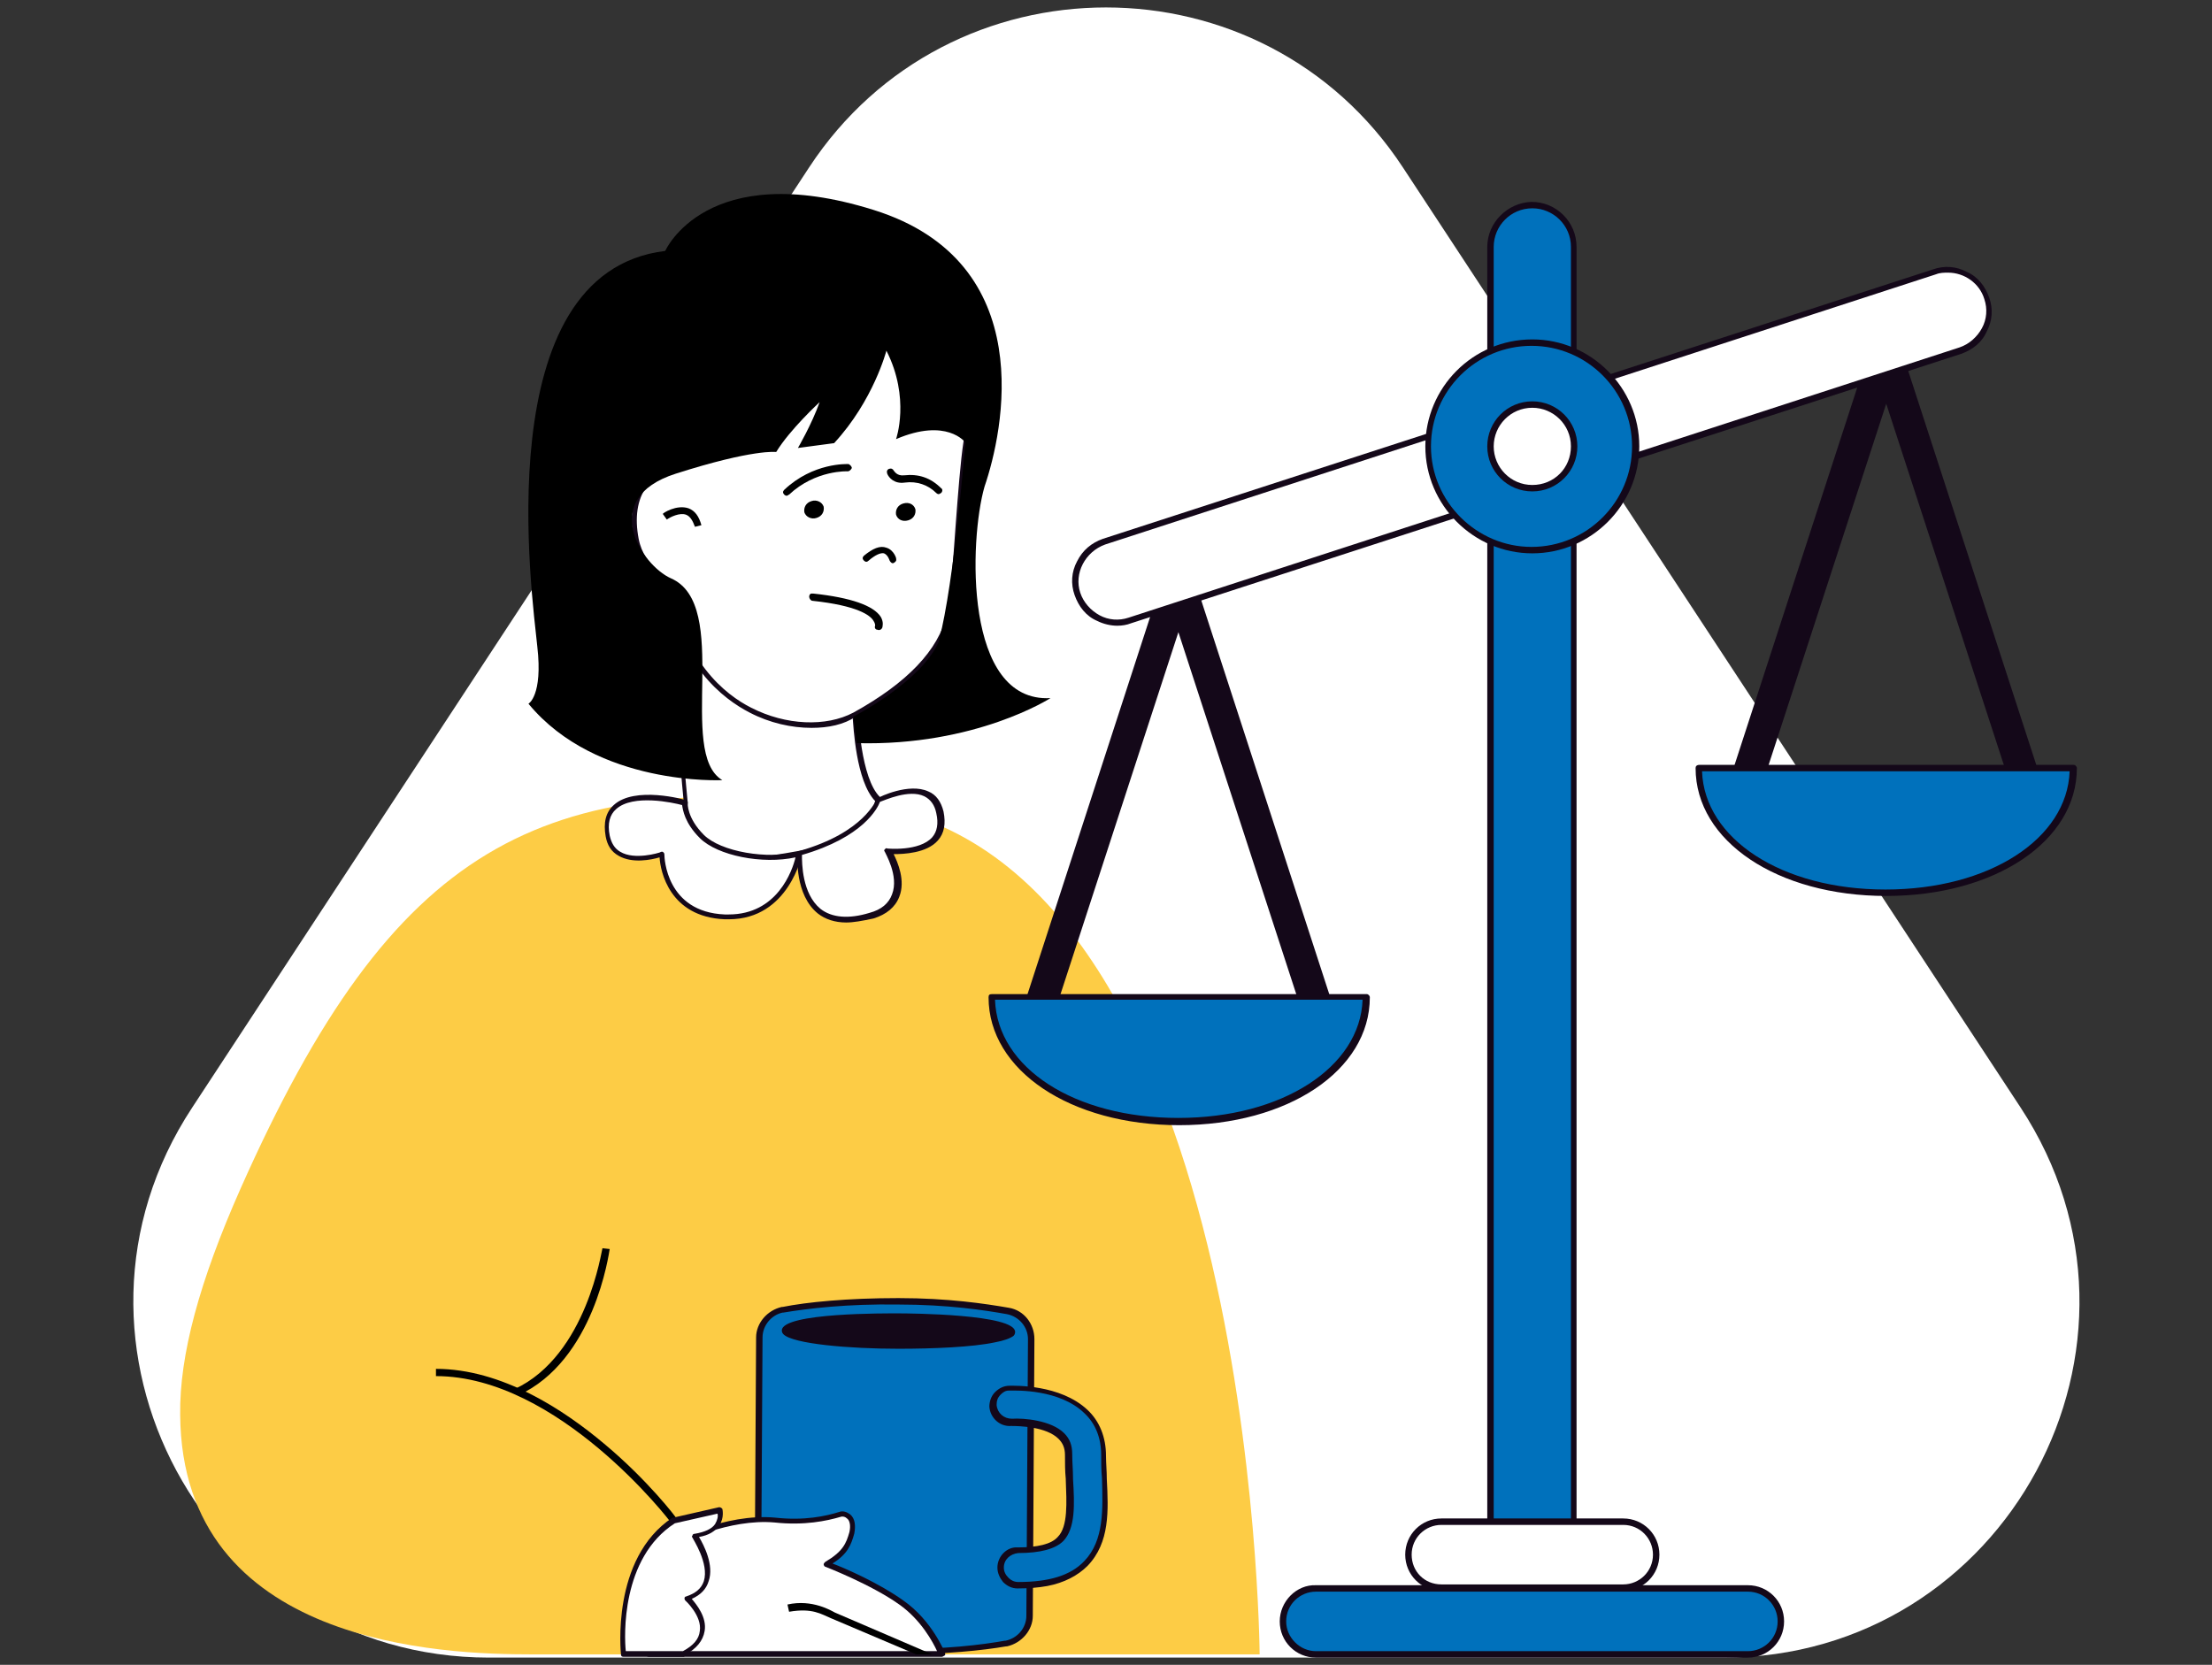 <?xml version="1.0" encoding="utf-8"?>
<!-- Generator: Adobe Illustrator 27.9.0, SVG Export Plug-In . SVG Version: 6.00 Build 0)  -->
<svg version="1.1" xmlns="http://www.w3.org/2000/svg" xmlns:xlink="http://www.w3.org/1999/xlink" x="0px" y="0px"
	 viewBox="0 0 275 207" style="enable-background:new 0 0 275 207;" xml:space="preserve">
<rect x="0" y="0" width="275" height="207" fill="#333333" stroke="none"/>
<style type="text/css">
	.st0{fill:#4D4D4D;}
	.st1{fill:#4CABC1;}
	.st2{fill:#E6FAFF;}
	.st3{fill:url(#SVGID_1_);}
	.st4{fill:#FFFFFF;}
	.st5{fill:url(#SVGID_00000134209025031398286500000006212768112038021516_);}
	.st6{fill:url(#SVGID_00000017482984283957861990000011209449768609352836_);}
	.st7{fill:#00539C;}
	.st8{fill:#211815;}
	
		.st9{fill:none;stroke:url(#SVGID_00000104674693190480585730000002643822906756952199_);stroke-width:17.61;stroke-linecap:round;stroke-linejoin:round;stroke-miterlimit:10;}
	
		.st10{fill:none;stroke:url(#SVGID_00000003799300269518630450000000065856256496798849_);stroke-width:17.61;stroke-linecap:round;stroke-linejoin:round;stroke-miterlimit:10;}
	
		.st11{fill:none;stroke:url(#SVGID_00000126320969740384056890000017765967626950582435_);stroke-width:17.61;stroke-linecap:round;stroke-linejoin:round;stroke-miterlimit:10;}
	
		.st12{fill:none;stroke:url(#SVGID_00000160153701743451097510000008012985992618307484_);stroke-width:17.61;stroke-linecap:round;stroke-linejoin:round;stroke-miterlimit:10;}
	
		.st13{fill:none;stroke:url(#SVGID_00000080170529182970800910000001284508063953071289_);stroke-width:17.61;stroke-linecap:round;stroke-linejoin:round;stroke-miterlimit:10;}
	
		.st14{fill:none;stroke:url(#SVGID_00000068652749284584139580000002825812659349483177_);stroke-width:17.61;stroke-linecap:round;stroke-linejoin:round;stroke-miterlimit:10;}
	
		.st15{fill:none;stroke:url(#SVGID_00000121278495017440128840000007648979849318273455_);stroke-width:17.61;stroke-linecap:round;stroke-linejoin:round;stroke-miterlimit:10;}
	
		.st16{fill:none;stroke:url(#SVGID_00000039838541316197942430000002864105774152983486_);stroke-width:17.61;stroke-linecap:round;stroke-linejoin:round;stroke-miterlimit:10;}
	
		.st17{fill:none;stroke:url(#SVGID_00000036953718543102790710000016129598559806476464_);stroke-width:17.61;stroke-linecap:round;stroke-linejoin:round;stroke-miterlimit:10;}
	
		.st18{fill:none;stroke:url(#SVGID_00000140694343315094098200000002749738353737320637_);stroke-width:17.61;stroke-linecap:round;stroke-linejoin:round;stroke-miterlimit:10;}
	
		.st19{fill:none;stroke:url(#SVGID_00000117652288901288721570000002795548269380061088_);stroke-width:17.61;stroke-linecap:round;stroke-linejoin:round;stroke-miterlimit:10;}
	
		.st20{fill:none;stroke:url(#SVGID_00000054254071082973587890000012511771201923223945_);stroke-width:17.61;stroke-linecap:round;stroke-linejoin:round;stroke-miterlimit:10;}
	
		.st21{fill:none;stroke:url(#SVGID_00000067935146458023878100000016326470076874774706_);stroke-width:17.61;stroke-linecap:round;stroke-linejoin:round;stroke-miterlimit:10;}
	
		.st22{fill:none;stroke:url(#SVGID_00000031193577081314471900000009067463941955902385_);stroke-width:17.61;stroke-linecap:round;stroke-linejoin:round;stroke-miterlimit:10;}
	
		.st23{fill:none;stroke:url(#SVGID_00000137124173792205776260000008549323917680716990_);stroke-width:17.61;stroke-linecap:round;stroke-linejoin:round;stroke-miterlimit:10;}
	
		.st24{fill:none;stroke:url(#SVGID_00000162320712979211741340000016221260287642363029_);stroke-width:17.61;stroke-linecap:round;stroke-linejoin:round;stroke-miterlimit:10;}
	
		.st25{fill:none;stroke:url(#SVGID_00000002356649011423706850000015740131005606581675_);stroke-width:17.61;stroke-linecap:round;stroke-linejoin:round;stroke-miterlimit:10;}
	
		.st26{fill:none;stroke:url(#SVGID_00000054958586841576993980000011695542159675788169_);stroke-width:17.61;stroke-linecap:round;stroke-linejoin:round;stroke-miterlimit:10;}
	
		.st27{fill:none;stroke:url(#SVGID_00000084492661302387550720000004280673345959592335_);stroke-width:17.61;stroke-linecap:round;stroke-linejoin:round;stroke-miterlimit:10;}
	
		.st28{fill:none;stroke:url(#SVGID_00000016053027309674616510000017514413942682523053_);stroke-width:17.61;stroke-linecap:round;stroke-linejoin:round;stroke-miterlimit:10;}
	
		.st29{fill:none;stroke:url(#SVGID_00000009562859247397749930000007108953671774464428_);stroke-width:17.61;stroke-linecap:round;stroke-linejoin:round;stroke-miterlimit:10;}
	
		.st30{fill:none;stroke:url(#SVGID_00000170276619027946825490000006079530415611559044_);stroke-width:17.61;stroke-linecap:round;stroke-linejoin:round;stroke-miterlimit:10;}
	
		.st31{fill:none;stroke:url(#SVGID_00000005966429508072355620000013417505143362686610_);stroke-width:17.61;stroke-linecap:round;stroke-linejoin:round;stroke-miterlimit:10;}
	
		.st32{fill:none;stroke:url(#SVGID_00000043443602923476278600000015699634575379446701_);stroke-width:17.61;stroke-linecap:round;stroke-linejoin:round;stroke-miterlimit:10;}
	
		.st33{fill:none;stroke:url(#SVGID_00000142895212164628550230000011670785374673122448_);stroke-width:17.61;stroke-linecap:round;stroke-linejoin:round;stroke-miterlimit:10;}
	
		.st34{fill:none;stroke:url(#SVGID_00000023279761942365484540000008093355186409594766_);stroke-width:17.61;stroke-linecap:round;stroke-linejoin:round;stroke-miterlimit:10;}
	
		.st35{fill:none;stroke:url(#SVGID_00000158729554062954167710000000008423521219448255_);stroke-width:17.61;stroke-linecap:round;stroke-linejoin:round;stroke-miterlimit:10;}
	
		.st36{fill:none;stroke:url(#SVGID_00000059996357223470238930000011063836216996561545_);stroke-width:17.61;stroke-linecap:round;stroke-linejoin:round;stroke-miterlimit:10;}
	
		.st37{fill:none;stroke:url(#SVGID_00000128470310951220655090000001301150790514750620_);stroke-width:17.61;stroke-linecap:round;stroke-linejoin:round;stroke-miterlimit:10;}
	
		.st38{fill:none;stroke:url(#SVGID_00000152244978812189451200000008624128609063675834_);stroke-width:17.61;stroke-linecap:round;stroke-linejoin:round;stroke-miterlimit:10;}
	
		.st39{fill:none;stroke:url(#SVGID_00000010269838646362190280000010811535856493832636_);stroke-width:17.61;stroke-linecap:round;stroke-linejoin:round;stroke-miterlimit:10;}
	
		.st40{fill:none;stroke:url(#SVGID_00000139273172017970466350000007950992688042859909_);stroke-width:17.61;stroke-linecap:round;stroke-linejoin:round;stroke-miterlimit:10;}
	
		.st41{fill:none;stroke:url(#SVGID_00000069386894325549121140000013339926074265860280_);stroke-width:17.61;stroke-linecap:round;stroke-linejoin:round;stroke-miterlimit:10;}
	
		.st42{fill:none;stroke:url(#SVGID_00000023277799306710806910000016248700012927832236_);stroke-width:17.61;stroke-linecap:round;stroke-linejoin:round;stroke-miterlimit:10;}
	
		.st43{fill:none;stroke:url(#SVGID_00000094605836831541725190000010529682654629241790_);stroke-width:17.61;stroke-linecap:round;stroke-linejoin:round;stroke-miterlimit:10;}
	
		.st44{fill:none;stroke:url(#SVGID_00000147938125347469272270000003984171298902920350_);stroke-width:17.61;stroke-linecap:round;stroke-linejoin:round;stroke-miterlimit:10;}
	
		.st45{fill:none;stroke:url(#SVGID_00000109729901391033113270000003839675229850947721_);stroke-width:17.431;stroke-linecap:round;stroke-linejoin:round;stroke-miterlimit:10;}
	
		.st46{fill:none;stroke:url(#SVGID_00000132062845808726253630000003528809800786438551_);stroke-width:17.431;stroke-linecap:round;stroke-linejoin:round;stroke-miterlimit:10;}
	
		.st47{fill:none;stroke:url(#SVGID_00000008853183725873614490000003183250894268344964_);stroke-width:17.431;stroke-linecap:round;stroke-linejoin:round;stroke-miterlimit:10;}
	
		.st48{fill:none;stroke:url(#SVGID_00000043449099276326185820000010831370238040732323_);stroke-width:17.431;stroke-linecap:round;stroke-linejoin:round;stroke-miterlimit:10;}
	
		.st49{fill:none;stroke:url(#SVGID_00000104697150000982962460000011812490450898009764_);stroke-width:17.431;stroke-linecap:round;stroke-linejoin:round;stroke-miterlimit:10;}
	
		.st50{fill:none;stroke:url(#SVGID_00000078767192406812106960000000977419573114220174_);stroke-width:17.431;stroke-linecap:round;stroke-linejoin:round;stroke-miterlimit:10;}
	
		.st51{fill:none;stroke:url(#SVGID_00000156565978462155461800000012846026740375981721_);stroke-width:17.431;stroke-linecap:round;stroke-linejoin:round;stroke-miterlimit:10;}
	
		.st52{fill:none;stroke:url(#SVGID_00000119811322282053685820000003749163188551340476_);stroke-width:17.431;stroke-linecap:round;stroke-linejoin:round;stroke-miterlimit:10;}
	
		.st53{fill:none;stroke:url(#SVGID_00000122696672130325631440000005664089138464976281_);stroke-width:17.431;stroke-linecap:round;stroke-linejoin:round;stroke-miterlimit:10;}
	
		.st54{fill:none;stroke:url(#SVGID_00000003075279183863953140000007129383623192297885_);stroke-width:17.431;stroke-linecap:round;stroke-linejoin:round;stroke-miterlimit:10;}
	
		.st55{fill:none;stroke:url(#SVGID_00000045607532655140114460000003494642168063116202_);stroke-width:17.431;stroke-linecap:round;stroke-linejoin:round;stroke-miterlimit:10;}
	
		.st56{fill:none;stroke:url(#SVGID_00000009584531872457522390000006400169252002359690_);stroke-width:17.431;stroke-linecap:round;stroke-linejoin:round;stroke-miterlimit:10;}
	.st57{fill:url(#SVGID_00000096751039241914531180000014676714066051754143_);}
	.st58{fill:url(#SVGID_00000078012274110949716670000009804556688405973400_);}
	.st59{fill:url(#SVGID_00000043459356119544629110000000644026025293528205_);}
	.st60{fill:url(#SVGID_00000007426525216614335910000000556699590972996491_);}
	.st61{fill:url(#SVGID_00000083798568575775916930000004119730878610367132_);}
	.st62{fill:url(#SVGID_00000057844838016369437380000010796139943680014750_);}
	.st63{fill:url(#SVGID_00000056397420636385642440000003743329493130655122_);}
	.st64{fill:url(#SVGID_00000016069938534468223670000016415569826321120898_);}
	.st65{fill:url(#SVGID_00000102514513059499304590000000037299555648335234_);}
	.st66{fill:url(#SVGID_00000055665130794113541200000000499017889689097863_);}
	.st67{fill:url(#SVGID_00000044899405317136033800000004814892321945614763_);}
	.st68{fill:url(#SVGID_00000031174734089763422590000009367736821985578377_);}
	
		.st69{fill:none;stroke:url(#SVGID_00000102527097631423447870000009359578074930457507_);stroke-width:17.431;stroke-linecap:round;stroke-linejoin:round;stroke-miterlimit:10;}
	
		.st70{fill:none;stroke:url(#SVGID_00000181079057315057202550000001500534373657040823_);stroke-width:17.431;stroke-linecap:round;stroke-linejoin:round;stroke-miterlimit:10;}
	
		.st71{fill:none;stroke:url(#SVGID_00000109733119250234177760000006612068988406479505_);stroke-width:17.431;stroke-linecap:round;stroke-linejoin:round;stroke-miterlimit:10;}
	
		.st72{fill:none;stroke:url(#SVGID_00000120548182512477451400000012757646644330943142_);stroke-width:17.431;stroke-linecap:round;stroke-linejoin:round;stroke-miterlimit:10;}
	
		.st73{fill:none;stroke:url(#SVGID_00000086662521433738639410000009611611403492509352_);stroke-width:17.431;stroke-linecap:round;stroke-linejoin:round;stroke-miterlimit:10;}
	
		.st74{fill:none;stroke:url(#SVGID_00000033329915852649690140000011304698172928767141_);stroke-width:17.431;stroke-linecap:round;stroke-linejoin:round;stroke-miterlimit:10;}
	
		.st75{fill:none;stroke:url(#SVGID_00000165223020990391949710000006051178232456339350_);stroke-width:17.431;stroke-linecap:round;stroke-linejoin:round;stroke-miterlimit:10;}
	
		.st76{fill:none;stroke:url(#SVGID_00000121971056575082398430000001291788304175954110_);stroke-width:17.431;stroke-linecap:round;stroke-linejoin:round;stroke-miterlimit:10;}
	
		.st77{fill:none;stroke:url(#SVGID_00000177476715007073827270000009744545529844603284_);stroke-width:17.431;stroke-linecap:round;stroke-linejoin:round;stroke-miterlimit:10;}
	
		.st78{fill:none;stroke:url(#SVGID_00000081627646370770529350000014865527994593560497_);stroke-width:17.431;stroke-linecap:round;stroke-linejoin:round;stroke-miterlimit:10;}
	
		.st79{fill:none;stroke:url(#SVGID_00000160191384161481212450000000684670395051013269_);stroke-width:17.431;stroke-linecap:round;stroke-linejoin:round;stroke-miterlimit:10;}
	
		.st80{fill:none;stroke:url(#SVGID_00000101105253097302862240000014861029052240864147_);stroke-width:17.431;stroke-linecap:round;stroke-linejoin:round;stroke-miterlimit:10;}
	.st81{fill-rule:evenodd;clip-rule:evenodd;fill:#FFFFFF;}
	.st82{opacity:0.34;fill:#FFFFFF;}
	.st83{opacity:0.34;}
	.st84{opacity:0.43;}
	.st85{fill:#0080AD;}
	.st86{fill:#32ABCC;}
	.st87{opacity:0.4;fill:#32ABCC;}
	.st88{opacity:0.2;fill:#32ABCC;}
	.st89{opacity:0.2;}
	.st90{opacity:0.57;}
	.st91{fill-rule:evenodd;clip-rule:evenodd;fill:#0080AD;}
	.st92{fill-rule:evenodd;clip-rule:evenodd;fill:none;stroke:#0080AD;stroke-width:1.685;stroke-miterlimit:10;}
	.st93{fill:url(#SVGID_00000057845687522653323940000013982528558326694279_);}
	.st94{fill:#FFFFFF;stroke:url(#SVGID_00000061441810209725023730000008257515715347522984_);stroke-miterlimit:10;}
	.st95{fill:#C9ECF4;}
	
		.st96{fill:none;stroke:url(#SVGID_00000018204913577518799750000009308887590621757887_);stroke-width:4.177;stroke-miterlimit:10;}
	.st97{fill:url(#SVGID_00000031175997088969379010000014884884574489802426_);stroke:#FFFFFF;stroke-miterlimit:10;}
	.st98{fill:url(#SVGID_00000091711128514189369140000003930181361855059362_);stroke:#FFFFFF;stroke-miterlimit:10;}
	.st99{fill:#57B5CD;}
	
		.st100{fill:none;stroke:url(#SVGID_00000044871007315097052140000000178010844020579206_);stroke-width:4.177;stroke-miterlimit:10;}
	.st101{fill:url(#SVGID_00000163052163176796120360000005722208461870414223_);stroke:#FFFFFF;stroke-miterlimit:10;}
	.st102{fill:url(#SVGID_00000106146741324724166820000000386565555931412665_);stroke:#FFFFFF;stroke-miterlimit:10;}
	.st103{fill:#FFFFFF;stroke:url(#SVGID_00000032635077703481564110000010124044472522774953_);stroke-miterlimit:10;}
	
		.st104{fill:none;stroke:url(#SVGID_00000181088662472320882740000008653489550975414687_);stroke-width:4.177;stroke-miterlimit:10;}
	.st105{fill:url(#SVGID_00000065057963587845185170000006852029618025298818_);stroke:#FFFFFF;stroke-miterlimit:10;}
	.st106{fill:url(#SVGID_00000153677667463678890030000009450246276082505137_);stroke:#FFFFFF;stroke-miterlimit:10;}
	.st107{fill:#595757;}
	
		.st108{fill:none;stroke:url(#SVGID_00000049939916730372269850000017822124898423945143_);stroke-width:17.61;stroke-linecap:round;stroke-linejoin:round;stroke-miterlimit:10;}
	
		.st109{fill:none;stroke:url(#SVGID_00000069357412636402464310000018183085270918474427_);stroke-width:17.61;stroke-linecap:round;stroke-linejoin:round;stroke-miterlimit:10;}
	
		.st110{fill:none;stroke:url(#SVGID_00000176018818303765869650000002998079539722702015_);stroke-width:17.61;stroke-linecap:round;stroke-linejoin:round;stroke-miterlimit:10;}
	
		.st111{fill:none;stroke:url(#SVGID_00000107558346093481726900000001955754308713930374_);stroke-width:17.61;stroke-linecap:round;stroke-linejoin:round;stroke-miterlimit:10;}
	
		.st112{fill:none;stroke:url(#SVGID_00000045610386935414419450000007724688757945905559_);stroke-width:17.61;stroke-linecap:round;stroke-linejoin:round;stroke-miterlimit:10;}
	
		.st113{fill:none;stroke:url(#SVGID_00000020377822392015402910000016393993384874434947_);stroke-width:17.61;stroke-linecap:round;stroke-linejoin:round;stroke-miterlimit:10;}
	
		.st114{fill:none;stroke:url(#SVGID_00000091721778024204076400000005199600130303103928_);stroke-width:17.61;stroke-linecap:round;stroke-linejoin:round;stroke-miterlimit:10;}
	
		.st115{fill:none;stroke:url(#SVGID_00000101094609004068366990000005332944018045120189_);stroke-width:17.61;stroke-linecap:round;stroke-linejoin:round;stroke-miterlimit:10;}
	
		.st116{fill:none;stroke:url(#SVGID_00000063629609553903751010000000701585078029364621_);stroke-width:17.61;stroke-linecap:round;stroke-linejoin:round;stroke-miterlimit:10;}
	
		.st117{fill:none;stroke:url(#SVGID_00000023995310210063577980000017129676970014668185_);stroke-width:17.61;stroke-linecap:round;stroke-linejoin:round;stroke-miterlimit:10;}
	
		.st118{fill:none;stroke:url(#SVGID_00000132798524278152907350000017271534529624244371_);stroke-width:17.61;stroke-linecap:round;stroke-linejoin:round;stroke-miterlimit:10;}
	
		.st119{fill:none;stroke:url(#SVGID_00000121962498374221286040000006480696280166690991_);stroke-width:17.61;stroke-linecap:round;stroke-linejoin:round;stroke-miterlimit:10;}
	
		.st120{fill:none;stroke:url(#SVGID_00000073001802000605707460000014294954928420490896_);stroke-width:17.61;stroke-linecap:round;stroke-linejoin:round;stroke-miterlimit:10;}
	
		.st121{fill:none;stroke:url(#SVGID_00000181072464449025378360000015024499926315895431_);stroke-width:17.61;stroke-linecap:round;stroke-linejoin:round;stroke-miterlimit:10;}
	
		.st122{fill:none;stroke:url(#SVGID_00000123437105425183328870000004278729081055074493_);stroke-width:17.61;stroke-linecap:round;stroke-linejoin:round;stroke-miterlimit:10;}
	
		.st123{fill:none;stroke:url(#SVGID_00000145030378016499916790000003375222988529111431_);stroke-width:17.61;stroke-linecap:round;stroke-linejoin:round;stroke-miterlimit:10;}
	
		.st124{fill:none;stroke:url(#SVGID_00000037650534115639239930000003648072533790381755_);stroke-width:17.61;stroke-linecap:round;stroke-linejoin:round;stroke-miterlimit:10;}
	
		.st125{fill:none;stroke:url(#SVGID_00000127756343691929719650000011763483943063648143_);stroke-width:17.61;stroke-linecap:round;stroke-linejoin:round;stroke-miterlimit:10;}
	
		.st126{fill:none;stroke:url(#SVGID_00000169530375787550258460000002448787400473332625_);stroke-width:17.61;stroke-linecap:round;stroke-linejoin:round;stroke-miterlimit:10;}
	
		.st127{fill:none;stroke:url(#SVGID_00000070098536822443740470000017761989625181411756_);stroke-width:17.61;stroke-linecap:round;stroke-linejoin:round;stroke-miterlimit:10;}
	
		.st128{fill:none;stroke:url(#SVGID_00000018925838813332149830000011485158749376544188_);stroke-width:17.61;stroke-linecap:round;stroke-linejoin:round;stroke-miterlimit:10;}
	
		.st129{fill:none;stroke:url(#SVGID_00000112624275981961634890000003459334975302176429_);stroke-width:17.61;stroke-linecap:round;stroke-linejoin:round;stroke-miterlimit:10;}
	
		.st130{fill:none;stroke:url(#SVGID_00000079464800655732879820000016914086812494706338_);stroke-width:17.61;stroke-linecap:round;stroke-linejoin:round;stroke-miterlimit:10;}
	
		.st131{fill:none;stroke:url(#SVGID_00000160159652275497487590000004263951571705630593_);stroke-width:17.61;stroke-linecap:round;stroke-linejoin:round;stroke-miterlimit:10;}
	
		.st132{fill:none;stroke:url(#SVGID_00000044877568307721193640000016787876097807588797_);stroke-width:17.61;stroke-linecap:round;stroke-linejoin:round;stroke-miterlimit:10;}
	
		.st133{fill:none;stroke:url(#SVGID_00000095330944459294756070000014772815071751010992_);stroke-width:17.61;stroke-linecap:round;stroke-linejoin:round;stroke-miterlimit:10;}
	
		.st134{fill:none;stroke:url(#SVGID_00000088115859180371187320000013953566167050589605_);stroke-width:17.61;stroke-linecap:round;stroke-linejoin:round;stroke-miterlimit:10;}
	
		.st135{fill:none;stroke:url(#SVGID_00000084501954560804895420000000067222769795923607_);stroke-width:17.61;stroke-linecap:round;stroke-linejoin:round;stroke-miterlimit:10;}
	
		.st136{fill:none;stroke:url(#SVGID_00000022540644350979023670000004809982234428374401_);stroke-width:17.61;stroke-linecap:round;stroke-linejoin:round;stroke-miterlimit:10;}
	
		.st137{fill:none;stroke:url(#SVGID_00000162314318283631341780000006913606295128187013_);stroke-width:17.61;stroke-linecap:round;stroke-linejoin:round;stroke-miterlimit:10;}
	
		.st138{fill:none;stroke:url(#SVGID_00000107584814706514080480000016932584632535431076_);stroke-width:17.61;stroke-linecap:round;stroke-linejoin:round;stroke-miterlimit:10;}
	
		.st139{fill:none;stroke:url(#SVGID_00000170992562784662801220000008244377703619473840_);stroke-width:17.61;stroke-linecap:round;stroke-linejoin:round;stroke-miterlimit:10;}
	
		.st140{fill:none;stroke:url(#SVGID_00000008838206331019093110000006079018313697231781_);stroke-width:17.61;stroke-linecap:round;stroke-linejoin:round;stroke-miterlimit:10;}
	
		.st141{fill:none;stroke:url(#SVGID_00000019654162888309535740000006333302302374553997_);stroke-width:17.61;stroke-linecap:round;stroke-linejoin:round;stroke-miterlimit:10;}
	
		.st142{fill:none;stroke:url(#SVGID_00000055680761469759198660000007480408912514230155_);stroke-width:17.61;stroke-linecap:round;stroke-linejoin:round;stroke-miterlimit:10;}
	
		.st143{fill:none;stroke:url(#SVGID_00000089555851482928123040000004906795950100293788_);stroke-width:17.61;stroke-linecap:round;stroke-linejoin:round;stroke-miterlimit:10;}
	
		.st144{fill:none;stroke:url(#SVGID_00000075877086257556178920000018206025506245674117_);stroke-width:17.431;stroke-linecap:round;stroke-linejoin:round;stroke-miterlimit:10;}
	
		.st145{fill:none;stroke:url(#SVGID_00000183241076799713980190000011257996692926060714_);stroke-width:17.431;stroke-linecap:round;stroke-linejoin:round;stroke-miterlimit:10;}
	
		.st146{fill:none;stroke:url(#SVGID_00000096752897593695461890000000370369907128131508_);stroke-width:17.431;stroke-linecap:round;stroke-linejoin:round;stroke-miterlimit:10;}
	
		.st147{fill:none;stroke:url(#SVGID_00000155117955457665213380000011063461994911317929_);stroke-width:17.431;stroke-linecap:round;stroke-linejoin:round;stroke-miterlimit:10;}
	
		.st148{fill:none;stroke:url(#SVGID_00000129896047243215831880000005217748441747735466_);stroke-width:17.431;stroke-linecap:round;stroke-linejoin:round;stroke-miterlimit:10;}
	
		.st149{fill:none;stroke:url(#SVGID_00000029727532573079131560000006646264003172120477_);stroke-width:17.431;stroke-linecap:round;stroke-linejoin:round;stroke-miterlimit:10;}
	
		.st150{fill:none;stroke:url(#SVGID_00000085214804527770220750000016877823387648577707_);stroke-width:17.431;stroke-linecap:round;stroke-linejoin:round;stroke-miterlimit:10;}
	
		.st151{fill:none;stroke:url(#SVGID_00000157307197069658371280000001550279822700995229_);stroke-width:17.431;stroke-linecap:round;stroke-linejoin:round;stroke-miterlimit:10;}
	
		.st152{fill:none;stroke:url(#SVGID_00000085234670389659080770000002947523936799782050_);stroke-width:17.431;stroke-linecap:round;stroke-linejoin:round;stroke-miterlimit:10;}
	
		.st153{fill:none;stroke:url(#SVGID_00000108275389543640577800000007318355960763132580_);stroke-width:17.431;stroke-linecap:round;stroke-linejoin:round;stroke-miterlimit:10;}
	
		.st154{fill:none;stroke:url(#SVGID_00000018198208162385504840000014268487739078431408_);stroke-width:17.431;stroke-linecap:round;stroke-linejoin:round;stroke-miterlimit:10;}
	
		.st155{fill:none;stroke:url(#SVGID_00000143614098035654054050000011923764740356764073_);stroke-width:17.431;stroke-linecap:round;stroke-linejoin:round;stroke-miterlimit:10;}
	.st156{fill:url(#SVGID_00000072281502007177549340000007616396516037494661_);}
	.st157{fill:url(#SVGID_00000096059367513040795290000007098711649230220937_);}
	.st158{fill:url(#SVGID_00000171680508531483268660000013726190743479386291_);}
	.st159{fill:url(#SVGID_00000114787957067256575980000003799085590113735552_);}
	.st160{fill:url(#SVGID_00000031185087812687228400000003372623135769925303_);}
	.st161{fill:url(#SVGID_00000151515046683973729730000013644426036012791484_);}
	.st162{fill:url(#SVGID_00000159427511278235649440000004070291068542326166_);}
	.st163{fill:url(#SVGID_00000034787847666772338250000008986297244278034867_);}
	.st164{fill:url(#SVGID_00000072261632526423276870000002670919653454027137_);}
	.st165{fill:url(#SVGID_00000006670876557923534320000008447248423135202433_);}
	.st166{fill:url(#SVGID_00000174586274157939069100000002500942851748410798_);}
	.st167{fill:url(#SVGID_00000164509162848845369770000008002936994682694062_);}
	
		.st168{fill:none;stroke:url(#SVGID_00000103970358993015486530000003884375537875307661_);stroke-width:17.431;stroke-linecap:round;stroke-linejoin:round;stroke-miterlimit:10;}
	
		.st169{fill:none;stroke:url(#SVGID_00000076583316810103831890000006808744150922048955_);stroke-width:17.431;stroke-linecap:round;stroke-linejoin:round;stroke-miterlimit:10;}
	
		.st170{fill:none;stroke:url(#SVGID_00000082327728414717509240000009753577247522418879_);stroke-width:17.431;stroke-linecap:round;stroke-linejoin:round;stroke-miterlimit:10;}
	
		.st171{fill:none;stroke:url(#SVGID_00000029732839972098032410000006365059923202357121_);stroke-width:17.431;stroke-linecap:round;stroke-linejoin:round;stroke-miterlimit:10;}
	
		.st172{fill:none;stroke:url(#SVGID_00000158744482650491827800000018386051784046495144_);stroke-width:17.431;stroke-linecap:round;stroke-linejoin:round;stroke-miterlimit:10;}
	
		.st173{fill:none;stroke:url(#SVGID_00000121961222393208897530000005868132154295762844_);stroke-width:17.431;stroke-linecap:round;stroke-linejoin:round;stroke-miterlimit:10;}
	
		.st174{fill:none;stroke:url(#SVGID_00000034801954025740225620000012187017724982424962_);stroke-width:17.431;stroke-linecap:round;stroke-linejoin:round;stroke-miterlimit:10;}
	
		.st175{fill:none;stroke:url(#SVGID_00000103266222772495339780000008492344489799373723_);stroke-width:17.431;stroke-linecap:round;stroke-linejoin:round;stroke-miterlimit:10;}
	
		.st176{fill:none;stroke:url(#SVGID_00000098206264772341659380000004005668715987003822_);stroke-width:17.431;stroke-linecap:round;stroke-linejoin:round;stroke-miterlimit:10;}
	
		.st177{fill:none;stroke:url(#SVGID_00000147926689552019557270000010347031378558544277_);stroke-width:17.431;stroke-linecap:round;stroke-linejoin:round;stroke-miterlimit:10;}
	
		.st178{fill:none;stroke:url(#SVGID_00000005230913677977465430000007867944864053529753_);stroke-width:17.431;stroke-linecap:round;stroke-linejoin:round;stroke-miterlimit:10;}
	
		.st179{fill:none;stroke:url(#SVGID_00000133503560560222776770000009215779679742417326_);stroke-width:17.431;stroke-linecap:round;stroke-linejoin:round;stroke-miterlimit:10;}
	
		.st180{fill:none;stroke:url(#SVGID_00000105410377434422797200000002271127398622617994_);stroke-width:17.61;stroke-linecap:round;stroke-linejoin:round;stroke-miterlimit:10;}
	
		.st181{fill:none;stroke:url(#SVGID_00000078741482645157323940000010131451993647499662_);stroke-width:17.61;stroke-linecap:round;stroke-linejoin:round;stroke-miterlimit:10;}
	
		.st182{fill:none;stroke:url(#SVGID_00000061464709968462708530000005276409779803813276_);stroke-width:17.61;stroke-linecap:round;stroke-linejoin:round;stroke-miterlimit:10;}
	
		.st183{fill:none;stroke:url(#SVGID_00000034048489117326570000000003542313747880336258_);stroke-width:17.61;stroke-linecap:round;stroke-linejoin:round;stroke-miterlimit:10;}
	
		.st184{fill:none;stroke:url(#SVGID_00000156563245924996244630000012650368845761932165_);stroke-width:17.61;stroke-linecap:round;stroke-linejoin:round;stroke-miterlimit:10;}
	
		.st185{fill:none;stroke:url(#SVGID_00000160911080701729116180000003401046667474558354_);stroke-width:17.61;stroke-linecap:round;stroke-linejoin:round;stroke-miterlimit:10;}
	
		.st186{fill:none;stroke:url(#SVGID_00000000922680584924418740000006243797711768006803_);stroke-width:17.61;stroke-linecap:round;stroke-linejoin:round;stroke-miterlimit:10;}
	
		.st187{fill:none;stroke:url(#SVGID_00000112595321824435016760000003645040679325038241_);stroke-width:17.61;stroke-linecap:round;stroke-linejoin:round;stroke-miterlimit:10;}
	
		.st188{fill:none;stroke:url(#SVGID_00000010269697796825708420000017037074491105530298_);stroke-width:17.61;stroke-linecap:round;stroke-linejoin:round;stroke-miterlimit:10;}
	
		.st189{fill:none;stroke:url(#SVGID_00000111180154917817506840000008196599361414062494_);stroke-width:17.61;stroke-linecap:round;stroke-linejoin:round;stroke-miterlimit:10;}
	
		.st190{fill:none;stroke:url(#SVGID_00000075878019036359726670000015270341465593115321_);stroke-width:17.61;stroke-linecap:round;stroke-linejoin:round;stroke-miterlimit:10;}
	
		.st191{fill:none;stroke:url(#SVGID_00000091004277521788615080000007528638371646175133_);stroke-width:17.61;stroke-linecap:round;stroke-linejoin:round;stroke-miterlimit:10;}
	
		.st192{fill:none;stroke:url(#SVGID_00000033355487216557219330000011901660747896727227_);stroke-width:17.61;stroke-linecap:round;stroke-linejoin:round;stroke-miterlimit:10;}
	
		.st193{fill:none;stroke:url(#SVGID_00000178908363519775724480000003266485493453149330_);stroke-width:17.61;stroke-linecap:round;stroke-linejoin:round;stroke-miterlimit:10;}
	
		.st194{fill:none;stroke:url(#SVGID_00000092436361227646233710000015874894295461448064_);stroke-width:17.61;stroke-linecap:round;stroke-linejoin:round;stroke-miterlimit:10;}
	
		.st195{fill:none;stroke:url(#SVGID_00000082347137875393862170000000132658240755255199_);stroke-width:17.61;stroke-linecap:round;stroke-linejoin:round;stroke-miterlimit:10;}
	
		.st196{fill:none;stroke:url(#SVGID_00000077298856382006918630000011428700458366908298_);stroke-width:17.61;stroke-linecap:round;stroke-linejoin:round;stroke-miterlimit:10;}
	
		.st197{fill:none;stroke:url(#SVGID_00000169548765555853588460000011946895034706475450_);stroke-width:17.61;stroke-linecap:round;stroke-linejoin:round;stroke-miterlimit:10;}
	
		.st198{fill:none;stroke:url(#SVGID_00000134219194953013637830000003269851366582048654_);stroke-width:17.61;stroke-linecap:round;stroke-linejoin:round;stroke-miterlimit:10;}
	
		.st199{fill:none;stroke:url(#SVGID_00000075875581224476873940000008137881203441785728_);stroke-width:17.61;stroke-linecap:round;stroke-linejoin:round;stroke-miterlimit:10;}
	
		.st200{fill:none;stroke:url(#SVGID_00000074439312660848774930000012096372296770684084_);stroke-width:17.61;stroke-linecap:round;stroke-linejoin:round;stroke-miterlimit:10;}
	
		.st201{fill:none;stroke:url(#SVGID_00000050635179688181805130000001666163166243733913_);stroke-width:17.61;stroke-linecap:round;stroke-linejoin:round;stroke-miterlimit:10;}
	
		.st202{fill:none;stroke:url(#SVGID_00000168825209089318644720000004876510943629244317_);stroke-width:17.61;stroke-linecap:round;stroke-linejoin:round;stroke-miterlimit:10;}
	
		.st203{fill:none;stroke:url(#SVGID_00000085248036031243885390000002492605342526174107_);stroke-width:17.61;stroke-linecap:round;stroke-linejoin:round;stroke-miterlimit:10;}
	
		.st204{fill:none;stroke:url(#SVGID_00000065764911706315745300000017698280404820720264_);stroke-width:17.61;stroke-linecap:round;stroke-linejoin:round;stroke-miterlimit:10;}
	
		.st205{fill:none;stroke:url(#SVGID_00000079480957062856491860000002700869682070362781_);stroke-width:17.61;stroke-linecap:round;stroke-linejoin:round;stroke-miterlimit:10;}
	
		.st206{fill:none;stroke:url(#SVGID_00000003808593277298614680000007961687660015762868_);stroke-width:17.61;stroke-linecap:round;stroke-linejoin:round;stroke-miterlimit:10;}
	
		.st207{fill:none;stroke:url(#SVGID_00000137112701223705685750000017662539630001789571_);stroke-width:17.61;stroke-linecap:round;stroke-linejoin:round;stroke-miterlimit:10;}
	
		.st208{fill:none;stroke:url(#SVGID_00000078037528244490588020000007815443103973143990_);stroke-width:17.61;stroke-linecap:round;stroke-linejoin:round;stroke-miterlimit:10;}
	
		.st209{fill:none;stroke:url(#SVGID_00000078730921709942827710000006331818517428183428_);stroke-width:17.61;stroke-linecap:round;stroke-linejoin:round;stroke-miterlimit:10;}
	
		.st210{fill:none;stroke:url(#SVGID_00000157309320428265033720000006285173876310522300_);stroke-width:17.61;stroke-linecap:round;stroke-linejoin:round;stroke-miterlimit:10;}
	
		.st211{fill:none;stroke:url(#SVGID_00000087411831861222115420000001540422174816323498_);stroke-width:17.61;stroke-linecap:round;stroke-linejoin:round;stroke-miterlimit:10;}
	
		.st212{fill:none;stroke:url(#SVGID_00000028323014917628622420000016700897416013781382_);stroke-width:17.61;stroke-linecap:round;stroke-linejoin:round;stroke-miterlimit:10;}
	
		.st213{fill:none;stroke:url(#SVGID_00000107577479159894849340000001676823367375364008_);stroke-width:17.61;stroke-linecap:round;stroke-linejoin:round;stroke-miterlimit:10;}
	
		.st214{fill:none;stroke:url(#SVGID_00000124855607902826907430000018415452106844123301_);stroke-width:17.61;stroke-linecap:round;stroke-linejoin:round;stroke-miterlimit:10;}
	
		.st215{fill:none;stroke:url(#SVGID_00000161607801194300079960000017008639525748064914_);stroke-width:17.61;stroke-linecap:round;stroke-linejoin:round;stroke-miterlimit:10;}
	
		.st216{fill:none;stroke:url(#SVGID_00000021826999734088504020000002434872634462419109_);stroke-width:17.431;stroke-linecap:round;stroke-linejoin:round;stroke-miterlimit:10;}
	
		.st217{fill:none;stroke:url(#SVGID_00000048467908817573531760000000205679563743545737_);stroke-width:17.431;stroke-linecap:round;stroke-linejoin:round;stroke-miterlimit:10;}
	
		.st218{fill:none;stroke:url(#SVGID_00000128478827381434207020000010269757239388044205_);stroke-width:17.431;stroke-linecap:round;stroke-linejoin:round;stroke-miterlimit:10;}
	
		.st219{fill:none;stroke:url(#SVGID_00000065765855406919816150000016132064487612392637_);stroke-width:17.431;stroke-linecap:round;stroke-linejoin:round;stroke-miterlimit:10;}
	
		.st220{fill:none;stroke:url(#SVGID_00000013182496832733005720000002829767434901658026_);stroke-width:17.431;stroke-linecap:round;stroke-linejoin:round;stroke-miterlimit:10;}
	
		.st221{fill:none;stroke:url(#SVGID_00000065790871168498793250000003772780258509072808_);stroke-width:17.431;stroke-linecap:round;stroke-linejoin:round;stroke-miterlimit:10;}
	
		.st222{fill:none;stroke:url(#SVGID_00000101079567104452714340000008188160898448060314_);stroke-width:17.431;stroke-linecap:round;stroke-linejoin:round;stroke-miterlimit:10;}
	
		.st223{fill:none;stroke:url(#SVGID_00000176740480631410579750000008523901905206264739_);stroke-width:17.431;stroke-linecap:round;stroke-linejoin:round;stroke-miterlimit:10;}
	
		.st224{fill:none;stroke:url(#SVGID_00000139977878985244199250000009545292896702225538_);stroke-width:17.431;stroke-linecap:round;stroke-linejoin:round;stroke-miterlimit:10;}
	
		.st225{fill:none;stroke:url(#SVGID_00000106138784056547286840000012478403591462111622_);stroke-width:17.431;stroke-linecap:round;stroke-linejoin:round;stroke-miterlimit:10;}
	
		.st226{fill:none;stroke:url(#SVGID_00000036223508349172440000000015386677992668407170_);stroke-width:17.431;stroke-linecap:round;stroke-linejoin:round;stroke-miterlimit:10;}
	
		.st227{fill:none;stroke:url(#SVGID_00000047758098970075238430000010351405909095055799_);stroke-width:17.431;stroke-linecap:round;stroke-linejoin:round;stroke-miterlimit:10;}
	.st228{fill:url(#SVGID_00000106140489944315260770000012037921096622890138_);}
	.st229{fill:url(#SVGID_00000035495684043536042040000011835790789393645980_);}
	.st230{fill:url(#SVGID_00000001654375617226660160000017318065261549411753_);}
	.st231{fill:url(#SVGID_00000174577380049096801930000016009324290345817236_);}
	.st232{fill:url(#SVGID_00000131332207742270309920000015053068874172128141_);}
	.st233{fill:url(#SVGID_00000093892542225893980410000014699717328024156576_);}
	.st234{fill:url(#SVGID_00000181801775316284405710000016229632693172797583_);}
	.st235{fill:url(#SVGID_00000015332036022152401290000005861304659015897233_);}
	.st236{fill:url(#SVGID_00000105410115023675471350000001510063036141019563_);}
	.st237{fill:url(#SVGID_00000124862125414673908610000005091110681082370177_);}
	.st238{fill:url(#SVGID_00000147190146563015034830000004453629699158438302_);}
	.st239{fill:url(#SVGID_00000008141062321665388110000004713024340008983710_);}
	
		.st240{fill:none;stroke:url(#SVGID_00000030478162448744166180000006944602410014354833_);stroke-width:17.431;stroke-linecap:round;stroke-linejoin:round;stroke-miterlimit:10;}
	
		.st241{fill:none;stroke:url(#SVGID_00000129911929346558951420000004428166410178634897_);stroke-width:17.431;stroke-linecap:round;stroke-linejoin:round;stroke-miterlimit:10;}
	
		.st242{fill:none;stroke:url(#SVGID_00000181799970461424370430000015004714559763307424_);stroke-width:17.431;stroke-linecap:round;stroke-linejoin:round;stroke-miterlimit:10;}
	
		.st243{fill:none;stroke:url(#SVGID_00000132069870785186131800000003785186622769778861_);stroke-width:17.431;stroke-linecap:round;stroke-linejoin:round;stroke-miterlimit:10;}
	
		.st244{fill:none;stroke:url(#SVGID_00000165206685393091305710000012201908608999432843_);stroke-width:17.431;stroke-linecap:round;stroke-linejoin:round;stroke-miterlimit:10;}
	
		.st245{fill:none;stroke:url(#SVGID_00000158003134781196376660000008841316514593101198_);stroke-width:17.431;stroke-linecap:round;stroke-linejoin:round;stroke-miterlimit:10;}
	
		.st246{fill:none;stroke:url(#SVGID_00000133518305709131033920000010160211548046054301_);stroke-width:17.431;stroke-linecap:round;stroke-linejoin:round;stroke-miterlimit:10;}
	
		.st247{fill:none;stroke:url(#SVGID_00000155105580303412264600000016292256957872088224_);stroke-width:17.431;stroke-linecap:round;stroke-linejoin:round;stroke-miterlimit:10;}
	
		.st248{fill:none;stroke:url(#SVGID_00000067931021430270885580000004833584575444404387_);stroke-width:17.431;stroke-linecap:round;stroke-linejoin:round;stroke-miterlimit:10;}
	
		.st249{fill:none;stroke:url(#SVGID_00000000929832556418528510000014808775019055711142_);stroke-width:17.431;stroke-linecap:round;stroke-linejoin:round;stroke-miterlimit:10;}
	
		.st250{fill:none;stroke:url(#SVGID_00000018947854153747821920000008731684734100928402_);stroke-width:17.431;stroke-linecap:round;stroke-linejoin:round;stroke-miterlimit:10;}
	
		.st251{fill:none;stroke:url(#SVGID_00000039816613960108475640000011452846131603914635_);stroke-width:17.431;stroke-linecap:round;stroke-linejoin:round;stroke-miterlimit:10;}
	.st252{fill:#FDCC45;}
	.st253{fill:#140819;}
	.st254{fill:#0071BC;}
	.st255{fill:#000100;}
	.st256{fill:#FAB03A;}
	.st257{fill:#F7F8F8;}
	.st258{fill:url(#SVGID_00000132770833919533638330000000229213932136745114_);}
	.st259{fill:#184C15;}
	.st260{opacity:0.1;fill:#8CC63F;}
	.st261{opacity:0.9;}
	.st262{fill:#069102;}
	.st263{fill:#94D165;}
	.st264{fill:#01112B;}
	.st265{fill:#7AC943;}
	.st266{fill:url(#SVGID_00000157293183975388822600000001658828280273683364_);}
	.st267{fill:url(#SVGID_00000136375800003790467820000017134369181920111258_);}
	.st268{fill:url(#SVGID_00000065780914953713549520000016856558168957121676_);}
	.st269{fill:url(#SVGID_00000042703536085385096950000001794457570647887012_);}
	.st270{fill:url(#SVGID_00000150089759222756290940000004284574123783192454_);}
	.st271{fill:url(#SVGID_00000154425175785808353870000001574570805370467216_);}
	.st272{fill:url(#SVGID_00000023282496822058830670000006373939288930754974_);}
	.st273{fill:url(#SVGID_00000165937907734759198420000002842756311198983846_);}
	.st274{fill:url(#SVGID_00000023277991682475859840000012925766049200144561_);}
	.st275{fill:#4CABC1;stroke:#FFFFFF;stroke-miterlimit:10;}
	.st276{fill:#999999;}
	.st277{fill:url(#SVGID_00000018204460363524178480000017876527335067398284_);}
	.st278{fill:url(#SVGID_00000023962910338268842880000000598575109999492993_);}
	.st279{fill:#B3B3B3;}
	.st280{fill:url(#SVGID_00000129184621950677575020000003230068064518877346_);}
	.st281{fill:url(#SVGID_00000073721330781325214360000002483739268595307177_);}
	.st282{fill:url(#SVGID_00000179642666812842389960000017644965128547367603_);}
	.st283{fill:url(#SVGID_00000142883663490397899310000008764020547105160870_);}
	.st284{fill:url(#SVGID_00000044151369384536402660000003386217431263966859_);}
	.st285{fill:url(#SVGID_00000050621469758075545460000010584318622365197715_);}
	
		.st286{fill:none;stroke:url(#SVGID_00000120557463858161956620000006196847690620608937_);stroke-width:22;stroke-linecap:round;stroke-linejoin:round;stroke-miterlimit:10;}
	
		.st287{fill:none;stroke:url(#SVGID_00000050644204705048341310000013006182662199067820_);stroke-width:22;stroke-linecap:round;stroke-linejoin:round;stroke-miterlimit:10;}
	
		.st288{fill:none;stroke:url(#SVGID_00000114783950032075208000000009559884232758833035_);stroke-width:22;stroke-linecap:round;stroke-linejoin:round;stroke-miterlimit:10;}
	
		.st289{fill:none;stroke:url(#SVGID_00000003815725121856645790000015835825706958569620_);stroke-width:22;stroke-linecap:round;stroke-linejoin:round;stroke-miterlimit:10;}
	
		.st290{fill:none;stroke:url(#SVGID_00000152982645696046859400000006890203946350309305_);stroke-width:22;stroke-linecap:round;stroke-linejoin:round;stroke-miterlimit:10;}
	
		.st291{fill:none;stroke:url(#SVGID_00000096763353855572920170000006346880869089084546_);stroke-width:22;stroke-linecap:round;stroke-linejoin:round;stroke-miterlimit:10;}
	
		.st292{fill:none;stroke:url(#SVGID_00000018936895589037599680000002865727414972506518_);stroke-width:22;stroke-linecap:round;stroke-linejoin:round;stroke-miterlimit:10;}
	
		.st293{fill:none;stroke:url(#SVGID_00000142860937337744940510000007136636869014065844_);stroke-width:22;stroke-linecap:round;stroke-linejoin:round;stroke-miterlimit:10;}
	
		.st294{fill:none;stroke:url(#SVGID_00000101105439465251280710000013707069269852265870_);stroke-width:22;stroke-linecap:round;stroke-linejoin:round;stroke-miterlimit:10;}
	
		.st295{fill:none;stroke:url(#SVGID_00000080178594094753480940000011039353782430396090_);stroke-width:22;stroke-linecap:round;stroke-linejoin:round;stroke-miterlimit:10;}
	
		.st296{fill:none;stroke:url(#SVGID_00000172433906380698623320000016116753944267391929_);stroke-width:22;stroke-linecap:round;stroke-linejoin:round;stroke-miterlimit:10;}
	
		.st297{fill:none;stroke:url(#SVGID_00000071532732897175546520000005578113922377805965_);stroke-width:22;stroke-linecap:round;stroke-linejoin:round;stroke-miterlimit:10;}
	.st298{fill:url(#SVGID_00000121998973710363201160000002520088794848331967_);}
	.st299{fill:url(#SVGID_00000072961457647866503190000011532912903375256240_);}
	.st300{fill:url(#SVGID_00000037662918073897549170000009815900488168574346_);}
	.st301{fill:url(#SVGID_00000000923550908935735290000013565838703505223074_);}
	.st302{fill:url(#SVGID_00000108287734752799704060000002767763586912976279_);}
	.st303{fill:url(#SVGID_00000165944561469816056120000000876721851242497457_);}
	.st304{fill:url(#SVGID_00000181050101649792879460000015007982377431237774_);}
	.st305{fill:url(#SVGID_00000170255722244676449530000006048731793451174315_);}
	.st306{fill:url(#SVGID_00000004510056152482077710000000257277752963606709_);}
	.st307{fill:url(#SVGID_00000169527109365286425610000006279465127133925006_);}
	.st308{fill:url(#SVGID_00000017479230689742471730000006215705095448624060_);}
	.st309{fill:url(#SVGID_00000148627564474295142600000009078387254729180033_);}
	
		.st310{fill:none;stroke:url(#SVGID_00000015351645785631523480000008226562946312679067_);stroke-width:14;stroke-linecap:round;stroke-linejoin:round;stroke-miterlimit:10;}
	
		.st311{fill:none;stroke:url(#SVGID_00000011001985979653711850000016736088110985939631_);stroke-width:14;stroke-linecap:round;stroke-linejoin:round;stroke-miterlimit:10;}
	
		.st312{fill:none;stroke:url(#SVGID_00000115503991146120914330000004962374191954238133_);stroke-width:14;stroke-linecap:round;stroke-linejoin:round;stroke-miterlimit:10;}
	
		.st313{fill:none;stroke:url(#SVGID_00000016053149443893407590000003615919782771108741_);stroke-width:14;stroke-linecap:round;stroke-linejoin:round;stroke-miterlimit:10;}
	
		.st314{fill:none;stroke:url(#SVGID_00000100378864983822796820000014662772634198298247_);stroke-width:14;stroke-linecap:round;stroke-linejoin:round;stroke-miterlimit:10;}
	
		.st315{fill:none;stroke:url(#SVGID_00000127747596133857860450000017377385483382759325_);stroke-width:14;stroke-linecap:round;stroke-linejoin:round;stroke-miterlimit:10;}
	
		.st316{fill:none;stroke:url(#SVGID_00000135662758457415212020000001602488255739694259_);stroke-width:14;stroke-linecap:round;stroke-linejoin:round;stroke-miterlimit:10;}
	
		.st317{fill:none;stroke:url(#SVGID_00000124119741465389696880000007810847104087325343_);stroke-width:14;stroke-linecap:round;stroke-linejoin:round;stroke-miterlimit:10;}
	
		.st318{fill:none;stroke:url(#SVGID_00000028302324570572906870000013912845604504134317_);stroke-width:14;stroke-linecap:round;stroke-linejoin:round;stroke-miterlimit:10;}
	
		.st319{fill:none;stroke:url(#SVGID_00000113317586696395597080000006180348205815495846_);stroke-width:14;stroke-linecap:round;stroke-linejoin:round;stroke-miterlimit:10;}
	
		.st320{fill:none;stroke:url(#SVGID_00000160178829018817255250000011759768840199642287_);stroke-width:14;stroke-linecap:round;stroke-linejoin:round;stroke-miterlimit:10;}
	
		.st321{fill:none;stroke:url(#SVGID_00000023259562089307435490000016804942934912900260_);stroke-width:14;stroke-linecap:round;stroke-linejoin:round;stroke-miterlimit:10;}
	
		.st322{fill:none;stroke:url(#SVGID_00000066489383966429679510000012344764478023218872_);stroke-width:14;stroke-linecap:round;stroke-linejoin:round;stroke-miterlimit:10;}
	
		.st323{fill:none;stroke:url(#SVGID_00000133515559551139067690000006867748588953524918_);stroke-width:14;stroke-linecap:round;stroke-linejoin:round;stroke-miterlimit:10;}
	
		.st324{fill:none;stroke:url(#SVGID_00000073681572176331644520000001972334472361044122_);stroke-width:14;stroke-linecap:round;stroke-linejoin:round;stroke-miterlimit:10;}
	
		.st325{fill:none;stroke:url(#SVGID_00000110468489126695832620000004984677998102089361_);stroke-width:14;stroke-linecap:round;stroke-linejoin:round;stroke-miterlimit:10;}
	
		.st326{fill:none;stroke:url(#SVGID_00000126303902742846325860000000102648432708907682_);stroke-width:14;stroke-linecap:round;stroke-linejoin:round;stroke-miterlimit:10;}
	
		.st327{fill:none;stroke:url(#SVGID_00000129927847691395741150000017561893850776919484_);stroke-width:14;stroke-linecap:round;stroke-linejoin:round;stroke-miterlimit:10;}
	
		.st328{fill:none;stroke:url(#SVGID_00000016034388192244311160000003217002345201171846_);stroke-width:14;stroke-linecap:round;stroke-linejoin:round;stroke-miterlimit:10;}
	
		.st329{fill:none;stroke:url(#SVGID_00000050662076335312749450000008860931907373976507_);stroke-width:14;stroke-linecap:round;stroke-linejoin:round;stroke-miterlimit:10;}
	
		.st330{fill:none;stroke:url(#SVGID_00000178895776434747896640000007538828083319345294_);stroke-width:14;stroke-linecap:round;stroke-linejoin:round;stroke-miterlimit:10;}
	
		.st331{fill:none;stroke:url(#SVGID_00000183930007740369639840000004953822625623503747_);stroke-width:14;stroke-linecap:round;stroke-linejoin:round;stroke-miterlimit:10;}
	
		.st332{fill:none;stroke:url(#SVGID_00000083797355374948546400000000336389310321949615_);stroke-width:14;stroke-linecap:round;stroke-linejoin:round;stroke-miterlimit:10;}
	
		.st333{fill:none;stroke:url(#SVGID_00000063631058196934162960000012324268975072658577_);stroke-width:14;stroke-linecap:round;stroke-linejoin:round;stroke-miterlimit:10;}
	
		.st334{fill:none;stroke:url(#SVGID_00000062164940297418959090000003703576144817442180_);stroke-width:14;stroke-linecap:round;stroke-linejoin:round;stroke-miterlimit:10;}
	
		.st335{fill:none;stroke:url(#SVGID_00000098943814174722661870000004372917560833267380_);stroke-width:14;stroke-linecap:round;stroke-linejoin:round;stroke-miterlimit:10;}
	
		.st336{fill:none;stroke:url(#SVGID_00000079469712017149266800000002135846370874984632_);stroke-width:14;stroke-linecap:round;stroke-linejoin:round;stroke-miterlimit:10;}
	
		.st337{fill:none;stroke:url(#SVGID_00000116929804563014325210000003561816361266640042_);stroke-width:14;stroke-linecap:round;stroke-linejoin:round;stroke-miterlimit:10;}
	
		.st338{fill:none;stroke:url(#SVGID_00000074411439978430283880000001871367672062642110_);stroke-width:14;stroke-linecap:round;stroke-linejoin:round;stroke-miterlimit:10;}
	
		.st339{fill:none;stroke:url(#SVGID_00000098943471306425091720000007618997948637992100_);stroke-width:14;stroke-linecap:round;stroke-linejoin:round;stroke-miterlimit:10;}
	
		.st340{fill:none;stroke:url(#SVGID_00000075124620083821659410000004238793076610378378_);stroke-width:14;stroke-linecap:round;stroke-linejoin:round;stroke-miterlimit:10;}
	
		.st341{fill:none;stroke:url(#SVGID_00000073716756956861982500000014918741109128158604_);stroke-width:14;stroke-linecap:round;stroke-linejoin:round;stroke-miterlimit:10;}
	
		.st342{fill:none;stroke:url(#SVGID_00000165928051017040285760000008355743451463542427_);stroke-width:14;stroke-linecap:round;stroke-linejoin:round;stroke-miterlimit:10;}
	
		.st343{fill:none;stroke:url(#SVGID_00000119101566594303742110000005922564854265627806_);stroke-width:14;stroke-linecap:round;stroke-linejoin:round;stroke-miterlimit:10;}
	
		.st344{fill:none;stroke:url(#SVGID_00000044160159232922177350000006142309560713380285_);stroke-width:14;stroke-linecap:round;stroke-linejoin:round;stroke-miterlimit:10;}
	
		.st345{fill:none;stroke:url(#SVGID_00000077309604980015112510000018226523714871995287_);stroke-width:14;stroke-linecap:round;stroke-linejoin:round;stroke-miterlimit:10;}
	
		.st346{fill:none;stroke:url(#SVGID_00000169553544060821653920000016583735430107529874_);stroke-width:14;stroke-linecap:round;stroke-linejoin:round;stroke-miterlimit:10;}
	
		.st347{fill:none;stroke:url(#SVGID_00000107563216016741634190000011179985576864335499_);stroke-width:14;stroke-linecap:round;stroke-linejoin:round;stroke-miterlimit:10;}
	
		.st348{fill:none;stroke:url(#SVGID_00000182491099083454169650000005136115525901771685_);stroke-width:14;stroke-linecap:round;stroke-linejoin:round;stroke-miterlimit:10;}
	
		.st349{fill:none;stroke:url(#SVGID_00000080929682985995403840000012110665923762241461_);stroke-width:14;stroke-linecap:round;stroke-linejoin:round;stroke-miterlimit:10;}
	
		.st350{fill:none;stroke:url(#SVGID_00000152263468287029847170000010102948841022084505_);stroke-width:14;stroke-linecap:round;stroke-linejoin:round;stroke-miterlimit:10;}
	
		.st351{fill:none;stroke:url(#SVGID_00000138545163321434851070000015350414589043062974_);stroke-width:14;stroke-linecap:round;stroke-linejoin:round;stroke-miterlimit:10;}
	
		.st352{fill:none;stroke:url(#SVGID_00000002356769007932675340000016772541992077032581_);stroke-width:14;stroke-linecap:round;stroke-linejoin:round;stroke-miterlimit:10;}
	
		.st353{fill:none;stroke:url(#SVGID_00000103263663062695889940000012403770801288268443_);stroke-width:14;stroke-linecap:round;stroke-linejoin:round;stroke-miterlimit:10;}
	
		.st354{fill:none;stroke:url(#SVGID_00000176006905602402992640000005919912890093147838_);stroke-width:14;stroke-linecap:round;stroke-linejoin:round;stroke-miterlimit:10;}
	
		.st355{fill:none;stroke:url(#SVGID_00000085213121300250332270000004821692378482046862_);stroke-width:14;stroke-linecap:round;stroke-linejoin:round;stroke-miterlimit:10;}
	
		.st356{fill:none;stroke:url(#SVGID_00000058587094725633736320000015978727338937089156_);stroke-width:14;stroke-linecap:round;stroke-linejoin:round;stroke-miterlimit:10;}
	
		.st357{fill:none;stroke:url(#SVGID_00000178926284899218729450000005752082049090370991_);stroke-width:14;stroke-linecap:round;stroke-linejoin:round;stroke-miterlimit:10;}
	
		.st358{fill:none;stroke:url(#SVGID_00000064315661919965315440000000477205396533500073_);stroke-width:14;stroke-linecap:round;stroke-linejoin:round;stroke-miterlimit:10;}
	
		.st359{fill:none;stroke:url(#SVGID_00000141418737607717287950000001444052370364111804_);stroke-width:14;stroke-linecap:round;stroke-linejoin:round;stroke-miterlimit:10;}
	
		.st360{fill:none;stroke:url(#SVGID_00000111161337662179622420000017813791384449722760_);stroke-width:14;stroke-linecap:round;stroke-linejoin:round;stroke-miterlimit:10;}
	
		.st361{fill:none;stroke:url(#SVGID_00000146497945305833930940000015168980276819594908_);stroke-width:14;stroke-linecap:round;stroke-linejoin:round;stroke-miterlimit:10;}
	
		.st362{fill:none;stroke:url(#SVGID_00000152958259657730329080000002708376789939745705_);stroke-width:14;stroke-linecap:round;stroke-linejoin:round;stroke-miterlimit:10;}
	
		.st363{fill:none;stroke:url(#SVGID_00000081609668581772944250000012996718155414592904_);stroke-width:14;stroke-linecap:round;stroke-linejoin:round;stroke-miterlimit:10;}
	
		.st364{fill:none;stroke:url(#SVGID_00000125593711344192453030000009076764229909734552_);stroke-width:14;stroke-linecap:round;stroke-linejoin:round;stroke-miterlimit:10;}
	
		.st365{fill:none;stroke:url(#SVGID_00000067946108758435776420000008461985579840645536_);stroke-width:14;stroke-linecap:round;stroke-linejoin:round;stroke-miterlimit:10;}
	
		.st366{fill:none;stroke:url(#SVGID_00000158009640093947588880000013631769522275879306_);stroke-width:14;stroke-linecap:round;stroke-linejoin:round;stroke-miterlimit:10;}
	
		.st367{fill:none;stroke:url(#SVGID_00000078006280283755124650000014978949190385214884_);stroke-width:14;stroke-linecap:round;stroke-linejoin:round;stroke-miterlimit:10;}
	
		.st368{fill:none;stroke:url(#SVGID_00000000914216943872545460000013302838591000055739_);stroke-width:14;stroke-linecap:round;stroke-linejoin:round;stroke-miterlimit:10;}
	
		.st369{fill:none;stroke:url(#SVGID_00000021091150872346156010000003430562429979346097_);stroke-width:14;stroke-linecap:round;stroke-linejoin:round;stroke-miterlimit:10;}
	
		.st370{fill:none;stroke:url(#SVGID_00000075146315934922711760000011622567947023387062_);stroke-width:14;stroke-linecap:round;stroke-linejoin:round;stroke-miterlimit:10;}
	
		.st371{fill:none;stroke:url(#SVGID_00000150781233341649213410000005016972493341642373_);stroke-width:14;stroke-linecap:round;stroke-linejoin:round;stroke-miterlimit:10;}
	
		.st372{fill:none;stroke:url(#SVGID_00000117656384678140250910000000104266540220989623_);stroke-width:14;stroke-linecap:round;stroke-linejoin:round;stroke-miterlimit:10;}
	
		.st373{fill:none;stroke:url(#SVGID_00000121250721170273359340000007430719475756104877_);stroke-width:14;stroke-linecap:round;stroke-linejoin:round;stroke-miterlimit:10;}
	
		.st374{fill:none;stroke:url(#SVGID_00000129926204981477809510000010234534870470253973_);stroke-width:14;stroke-linecap:round;stroke-linejoin:round;stroke-miterlimit:10;}
	
		.st375{fill:none;stroke:url(#SVGID_00000081627564135825136750000002828686733825150864_);stroke-width:14;stroke-linecap:round;stroke-linejoin:round;stroke-miterlimit:10;}
	
		.st376{fill:none;stroke:url(#SVGID_00000049205079114368324000000001754786172473513623_);stroke-width:14;stroke-linecap:round;stroke-linejoin:round;stroke-miterlimit:10;}
	
		.st377{fill:none;stroke:url(#SVGID_00000000181253816073672060000005077883855994248109_);stroke-width:14;stroke-linecap:round;stroke-linejoin:round;stroke-miterlimit:10;}
	
		.st378{fill:none;stroke:url(#SVGID_00000102517181176301565860000016534783141192114602_);stroke-width:14;stroke-linecap:round;stroke-linejoin:round;stroke-miterlimit:10;}
	
		.st379{fill:none;stroke:url(#SVGID_00000122720017003212212040000011063231519998072197_);stroke-width:14;stroke-linecap:round;stroke-linejoin:round;stroke-miterlimit:10;}
	
		.st380{fill:none;stroke:url(#SVGID_00000018206194908543260100000004860451711075337386_);stroke-width:14;stroke-linecap:round;stroke-linejoin:round;stroke-miterlimit:10;}
	
		.st381{fill:none;stroke:url(#SVGID_00000153674905667771367690000011978408515326181000_);stroke-width:14;stroke-linecap:round;stroke-linejoin:round;stroke-miterlimit:10;}
	.st382{fill:none;stroke:#4CABC1;stroke-width:5;stroke-miterlimit:10;}
	
		.st383{fill:url(#SVGID_00000103967836086093869130000011318760182985838497_);stroke:#FFFFFF;stroke-width:2;stroke-miterlimit:10;}
	.st384{fill:#FCEE21;}
	.st385{fill:url(#SVGID_00000115485049197001381880000013607542300594408338_);}
	.st386{fill:url(#SVGID_00000005240094380944832830000006201062964455902353_);}
	.st387{fill:url(#SVGID_00000031896471054530448230000002462005888511331488_);}
	.st388{fill:url(#SVGID_00000062876053319045098150000001626485416114951598_);}
	.st389{fill:url(#SVGID_00000070119079006034854360000009375358046046929541_);}
	.st390{fill:url(#SVGID_00000102508948117724852000000007897049905802904216_);}
	.st391{fill:none;stroke:#004A98;stroke-miterlimit:10;}
	
		.st392{fill:url(#SVGID_00000156589365966640522450000017930518712245399722_);stroke:#FFFFFF;stroke-width:2;stroke-miterlimit:10;}
	.st393{fill:url(#SVGID_00000096764307954603846930000018283064086820075436_);}
	.st394{fill:url(#SVGID_00000000943819148279840650000013069782512139468207_);}
	.st395{fill:url(#SVGID_00000106831785898422756400000011861064334864553630_);}
	.st396{fill:url(#SVGID_00000116929710752771432800000000122744958879404735_);}
	.st397{fill:url(#SVGID_00000083063019513035777760000007856298873611008933_);}
	.st398{fill:url(#SVGID_00000038414954780776251900000001076228451956537529_);}
	.st399{fill:url(#SVGID_00000044178418415115765950000012357137852390039991_);}
	.st400{fill:url(#SVGID_00000067915344536913251170000017477520783376464256_);}
	.st401{fill:url(#SVGID_00000166662237686487940210000017032216850112360870_);}
	.st402{fill:url(#SVGID_00000173855979163127179120000001871676274600085894_);}
	
		.st403{fill:url(#SVGID_00000134239689750260604290000009146124047858163903_);stroke:#FFFFFF;stroke-width:2;stroke-miterlimit:10;}
	.st404{fill:url(#SVGID_00000106833660135621066920000018007772112423077253_);}
	.st405{fill:url(#SVGID_00000152225893400645190240000008900971714861860522_);}
	.st406{fill:url(#SVGID_00000003085681938247766810000006874397249315302532_);}
	.st407{fill:url(#SVGID_00000151544018302590061110000016897056411905534601_);}
	.st408{fill:url(#SVGID_00000161624419647745449860000002318276762425213568_);}
	.st409{fill:url(#SVGID_00000181082227915356398720000010629417340140095383_);}
	.st410{fill:url(#SVGID_00000040542036879472680200000005938367560113080481_);}
	.st411{fill:url(#SVGID_00000088854947695043938720000014870814117972466349_);}
	.st412{fill:url(#SVGID_00000081607974702539756580000011695026319820755618_);}
</style>
<g id="圖層_3">
</g>
<g id="base">
	<g>
		<path class="st4" d="M100.6,20.8L23.9,137.7c-19.3,29.3,1.8,68.4,36.9,68.4h153.5c35.1,0,56.2-39,36.9-68.4L174.4,20.8
			C157-5.7,118-5.7,100.6,20.8z"/>
		<g>
			<g>
				<g>
					<g>
						<g>
							<path class="st252" d="M106.4,99.9c-39.3-4.1-57.4,4.9-76.5,47.9c-5.1,11.5-7.6,20.7-7.5,28.1c0.2,28.8,32.8,29.8,43.8,29.8
								c21.8,0,90.4,0,90.4,0S156,105.1,106.4,99.9z"/>
						</g>
					</g>
				</g>
				<g>
					<g>
						<g>
							<g>
								<path class="st4" d="M83.7,74c0.2,13.3,1.5,25.8,1.5,25.8c-0.9,8.8,7.6,7.4,14.1,6.3c9.3-1.5,9.8-6.6,9.8-6.6
									c-2.6-2.5-2.8-10.5-2.8-10.5L83.7,74z"/>
							</g>
							<g>
								<path class="st253" d="M92.2,107.2c-2.3,0-4.4-0.4-5.7-1.7c-1.3-1.2-1.8-3.2-1.5-5.8c0-0.1-1.3-12.6-1.5-25.8
									c0-0.1,0.1-0.2,0.2-0.3c0.1-0.1,0.2-0.1,0.3,0l22.6,14.9c0.1,0.1,0.1,0.2,0.1,0.3c0,0.1,0.3,8,2.7,10.3
									c0.1,0.1,0.1,0.2,0.1,0.3c0,0.2-0.6,5.4-10,6.9C97.1,106.8,94.6,107.2,92.2,107.2z M84,74.6c0.2,13,1.5,25,1.5,25.2
									c-0.3,2.5,0.2,4.2,1.4,5.3c2.5,2.4,8,1.5,12.4,0.7c8.1-1.3,9.3-5.4,9.5-6.2c-2.4-2.5-2.7-9.3-2.8-10.5L84,74.6z"/>
							</g>
						</g>
					</g>
					<g>
						<g>
							<g>
								<path class="st4" d="M103.1,39.3c-21.6,2-18.8,18.8-18.8,18.8c-4.4,0.5-6.1,4.5-5.2,9.1c0.8,3.8,4.1,5.2,4.1,5.2
									c2,16.6,16.6,20.1,23.1,16.5c6.5-3.6,10.7-7.8,11.7-12.4c1-4.7,1.2-16.3,2.2-21.6C121.2,49.1,120.7,37.7,103.1,39.3z"/>
							</g>
							<g>
								<path class="st253" d="M100.9,90.5c-2.5,0-5.2-0.6-7.7-1.9c-3.3-1.7-9-6-10.3-16c-0.7-0.4-3.4-1.9-4.1-5.4
									c-0.6-2.8-0.2-5.3,1.1-7c0.9-1.3,2.3-2.1,4-2.4c-0.2-1.4-0.5-6.8,3.2-11.6c3.2-4.2,8.6-6.6,15.9-7.3l0,0
									c6.9-0.6,11.9,0.7,14.8,3.8c3.5,3.8,3.2,9.2,2.6,12.1c-0.5,2.6-0.7,6.6-1,10.5c-0.3,4.3-0.6,8.7-1.1,11.1
									c-1,4.6-5,8.9-11.9,12.7C104.9,90.1,103,90.5,100.9,90.5z M103.1,39.6c-7.2,0.6-12.4,3-15.5,7c-4,5.2-3.1,11.4-3,11.4
									c0,0.1,0,0.2-0.1,0.3c-0.1,0.1-0.1,0.1-0.2,0.1c-1.7,0.2-3,0.9-3.9,2.1c-1.2,1.6-1.5,3.9-1,6.5c0.7,3.6,3.9,5,3.9,5
									c0.1,0,0.2,0.1,0.2,0.3c1.2,9.8,6.7,14.1,9.9,15.7c4.3,2.2,9.3,2.4,12.7,0.6c6.7-3.7,10.6-7.8,11.6-12.2
									c0.5-2.4,0.8-6.8,1.1-11c0.3-3.9,0.6-8,1-10.6c0.5-2.8,0.8-8-2.5-11.5C114.6,40.2,109.8,39,103.1,39.6L103.1,39.6z
									 M103.1,39.3L103.1,39.3L103.1,39.3z"/>
							</g>
						</g>
					</g>
					<g>
						<g>
							<g>
								<path d="M105.5,57.7c-0.2,0-4.4-0.2-8,3.2c-0.2,0.2-0.2,0.4,0,0.6c0.1,0.1,0.3,0.2,0.4,0.1c0.1,0,0.1-0.1,0.2-0.1
									c3.3-3.1,7.3-2.9,7.3-2.9c0.2,0,0.4-0.2,0.5-0.4C105.9,58,105.7,57.8,105.5,57.7z"/>
							</g>
						</g>
					</g>
					<g>
						<g>
							<g>
								<path d="M112.4,59.1c-0.9,0.1-1.2-0.5-1.3-0.6c-0.1-0.2-0.3-0.3-0.6-0.2c-0.2,0.1-0.3,0.3-0.2,0.6c0.2,0.5,0.9,1.3,2.2,1.1
									c1.5-0.2,2.9,0.3,3.9,1.3c0.1,0.1,0.3,0.2,0.4,0.1c0.1,0,0.1-0.1,0.2-0.1c0.2-0.2,0.2-0.5,0-0.6
									C115.7,59.4,114.2,58.9,112.4,59.1z"/>
							</g>
						</g>
					</g>
					<g>
						<g>
							<g>
								<path d="M108.6,77.2c0.2,0.3,0.2,0.5,0.2,0.6c-0.1,0.2,0,0.5,0.3,0.5c0.2,0.1,0.5,0,0.6-0.3c0-0.1,0.2-0.6-0.2-1.3
									c-0.9-1.4-3.7-2.4-8.4-2.9c-0.1,0-0.1,0-0.2,0c-0.2,0-0.3,0.2-0.3,0.4c0,0.2,0.2,0.5,0.4,0.5
									C106.6,75.3,108.2,76.5,108.6,77.2z"/>
							</g>
						</g>
					</g>
					<g>
						<g>
							<g>
								<path d="M110.2,68.1c-0.8-0.3-1.7,0.1-2.8,1c-0.2,0.2-0.2,0.4,0,0.6c0.2,0.2,0.4,0.2,0.6,0c0.8-0.7,1.5-1,1.9-0.9
									c0.5,0.2,0.7,0.9,0.7,0.9c0.1,0.2,0.3,0.4,0.5,0.3c0,0,0,0,0,0c0.2-0.1,0.4-0.3,0.3-0.5C111.5,69.6,111.2,68.4,110.2,68.1z"
									/>
							</g>
						</g>
					</g>
					<g>
						<g>
							<g>
								<path d="M82.4,63.9l0.5,0.7c0.4-0.3,1.6-0.9,2.4-0.6c0.5,0.2,0.8,0.7,1.1,1.5l0.8-0.2c-0.3-1.1-0.8-1.8-1.6-2.1
									C84.1,62.7,82.4,63.8,82.4,63.9z"/>
							</g>
						</g>
					</g>
					<g>
						<g>
							<g>
								<path d="M108.6,26.1c-20.8-6.5-25.9,5.1-25.9,5.1c-22.3,2.7-16.5,43.1-15.9,49.2c0.7,6.1-1.1,7.1-1.1,7.1
									C74.2,97.8,89.8,97,89.8,97c-5.7-3.4,1.2-21.8-6.4-25.1c-3.6-1.6-9.1-9.9,0.6-13c9.7-3.1,12.5-2.7,12.5-2.7
									c1.7-2.8,5.4-6.2,5.4-6.2c-1,2.8-2.7,5.7-2.7,5.7l4.5-0.6c4.9-5.3,6.5-11.5,6.5-11.5c3,5.9,1.2,11,1.2,11
									c6.3-2.7,8.6,0.4,8.6,0.4s-1.3,17.2-3.3,24.8c-2.2,5-10.6,9.3-10.6,9.3l0.4,3.3c14.8,0.4,24.1-5.6,24.1-5.6
									c-10.8,0.6-10.1-19.7-8.2-26.3C124.7,53.8,129.4,32.6,108.6,26.1z"/>
							</g>
						</g>
					</g>
					<g>
						<g>
							<g>
								<path d="M100.9,62.3c-0.7,0.2-1,0.8-0.9,1.4c0.2,0.6,0.9,0.9,1.5,0.7c0.7-0.2,1-0.8,0.9-1.4
									C102.2,62.4,101.5,62.1,100.9,62.3z"/>
							</g>
						</g>
					</g>
					<g>
						<g>
							<g>
								<path d="M112.3,62.6c-0.7,0.2-1,0.8-0.9,1.4c0.2,0.6,0.8,0.9,1.5,0.7c0.7-0.2,1-0.8,0.9-1.4C113.6,62.7,113,62.4,112.3,62.6
									z"/>
							</g>
						</g>
					</g>
				</g>
				<g>
					<g>
						<g>
							<path d="M75.1,179.5c-5-4.2-12.7-9.3-20.9-9.3v0.9c15.2,0,29.1,18,29.2,18.2l0.7-0.5C84.1,188.7,80.5,184,75.1,179.5z"/>
						</g>
					</g>
				</g>
				<g>
					<g>
						<path class="st254" d="M94.2,200.6c0,1.7,1.2,3.2,2.9,3.5c2.9,0.5,7.9,1.2,14.3,1.2c6.1,0,10.8-0.5,13.6-1
							c1.7-0.3,3-1.8,3-3.5l0.2-34.4c0-1.7-1.2-3.2-2.9-3.5c-2.8-0.5-7.5-1.2-13.6-1.2c-6.5,0-11.4,0.6-14.4,1c-1.7,0.3-3,1.8-3,3.5
							L94.2,200.6z M97.6,165.4c0-1,6.3-1.8,14.1-1.7c7.8,0.1,14.1,0.9,14.1,1.9c0,1-6.3,1.8-14.1,1.7
							C103.9,167.3,97.6,166.4,97.6,165.4z"/>
						<path class="st253" d="M93.8,200.6c0,1.9,1.3,3.6,3.2,3.9c3,0.5,8,1.2,14.4,1.2c6.1,0,10.8-0.5,13.7-1c0,0,0.1,0,0.1,0
							c1.8-0.4,3.2-2,3.2-3.8l0.2-34.4c0-1.9-1.3-3.6-3.2-3.9c-2.9-0.5-7.5-1.2-13.7-1.2c-6.4,0-11.4,0.5-14.4,1.1c0,0-0.1,0-0.1,0
							c-1.8,0.4-3.2,2-3.2,3.8L93.8,200.6z M94.6,200.6l0.2-34.3c0-1.5,1.1-2.8,2.5-3.1c0,0,0.1,0,0.1,0c3-0.5,7.9-1.1,14.3-1
							c6.1,0,10.7,0.7,13.5,1.2c1.5,0.3,2.6,1.6,2.6,3.1l-0.2,34.4c0,1.5-1.1,2.8-2.6,3.1c0,0-0.1,0-0.1,0c-2.8,0.5-7.5,1.1-13.6,1
							c-6.4,0-11.3-0.7-14.3-1.2C95.7,203.5,94.6,202.2,94.6,200.6z"/>
						<path class="st253" d="M97.2,165.4c0,0.1,0,0.3,0.2,0.5c1.2,1.2,8.2,1.8,14.3,1.8c4.3,0,9.2-0.2,12-0.8
							c1.1-0.2,1.9-0.5,2.3-0.8c0.2-0.2,0.2-0.4,0.2-0.5c0-2.2-13-2.3-14.5-2.3C110.3,163.3,97.3,163.2,97.2,165.4z M98.1,165.4
							c0.7-0.6,5.7-1.4,13.7-1.3c8,0.1,13,0.9,13.7,1.5c-0.7,0.6-5.7,1.4-13.7,1.3C103.8,166.9,98.7,166,98.1,165.4z"/>
					</g>
					<g>
						<g>
							<g>
								<g>
									<path class="st254" d="M126.6,192.8c2.6,0,4.4-0.5,5.3-1.4c1.4-1.4,1.3-4.3,1.1-7.4c0-1-0.1-2.1-0.1-3.1
										c0-1-0.3-1.7-0.9-2.3c-1.6-1.5-5-1.7-6.2-1.7c-1.2,0.1-2.2-0.9-2.3-2c-0.1-1.2,0.9-2.2,2-2.3c0.6,0,6.2-0.2,9.4,2.9
										c1.5,1.4,2.2,3.3,2.2,5.4c0,0.9,0,1.9,0.1,2.9c0.2,3.8,0.3,7.8-2.3,10.6c-1.8,1.9-4.6,2.8-8.5,2.7c-1.2,0-2.2-1-2.1-2.2
										C124.4,193.7,125.4,192.7,126.6,192.8z"/>
									<path class="st253" d="M124,194.9c0,0.7,0.3,1.3,0.7,1.8c0.5,0.5,1.1,0.8,1.8,0.8c1.4,0,2.6-0.1,3.7-0.3
										c2.1-0.4,3.8-1.3,5-2.5c2.8-2.9,2.6-6.9,2.4-10.8c0-1-0.1-2-0.1-2.9c0-2.3-0.8-4.3-2.3-5.7c-3.4-3.2-9.1-3-9.7-3
										c-0.7,0-1.3,0.3-1.8,0.8c-0.5,0.5-0.7,1.2-0.7,1.8c0.1,1.4,1.3,2.5,2.7,2.4c1.1,0,4.4,0.1,5.9,1.6c0.5,0.5,0.8,1.1,0.8,2
										c0,1,0,2,0.1,3l0,0.1c0.1,2.8,0.3,5.8-1,7.1c-0.8,0.9-2.5,1.3-5,1.3C125.2,192.3,124,193.5,124,194.9z M126.6,192.8
										L126.6,192.8L126.6,192.8z M124.8,194.9c0-1,0.8-1.7,1.8-1.8c2.7,0,4.6-0.5,5.6-1.5c1.5-1.6,1.4-4.5,1.2-7.7l0-0.1
										c0-1-0.1-2-0.1-3c0-1.1-0.3-1.9-1-2.6c-1.6-1.6-5-1.9-6.5-1.8c-1,0-1.8-0.7-1.9-1.7c0-0.5,0.1-0.9,0.5-1.3
										c0.3-0.3,0.6-0.5,1-0.5c0.1,0,0.2,0,0.3,0c0.6,0,6-0.2,9.1,2.8c1.4,1.3,2.1,3.1,2.1,5.2c0,0.9,0,1.9,0.1,2.9
										c0.1,3.8,0.3,7.7-2.2,10.3c-1.7,1.8-4.4,2.6-8.2,2.6c-0.5,0-0.9-0.2-1.2-0.5C125,195.8,124.8,195.4,124.8,194.9z"/>
								</g>
							</g>
						</g>
					</g>
					<g>
						<path class="st253" d="M111.8,163.7c7.8,0.1,14.1,0.9,14.1,1.9c0,1-6.3,1.8-14.1,1.7c-7.8,0-14.1-0.9-14.1-1.9
							C97.6,164.4,104,163.6,111.8,163.7z"/>
					</g>
				</g>
				<g>
					<g>
						<g>
							<path d="M64,172.7l0.4,0.8c9.5-4.3,11.3-17.7,11.4-18.2l-0.9-0.1C74.8,155.3,73,168.5,64,172.7z"/>
						</g>
					</g>
				</g>
				<g>
					<g>
						<g>
							<g>
								<path class="st4" d="M112.1,199.2c-3.5-2.5-9.3-4.7-9.3-4.7c2.3-1.4,2.7-2.5,3.1-3.9c0.4-1.6-0.5-2.6-1.5-2.3
									c-1.6,0.5-4.4,1.1-8,0.7c-6.2-0.6-13.1,3.2-13.1,3.2l-2.6,13.5h36.4C117.1,205.6,115.6,201.8,112.1,199.2z"/>
							</g>
							<g>
								<path class="st253" d="M117.1,206H80.7c-0.1,0-0.2,0-0.3-0.1c-0.1-0.1-0.1-0.2-0.1-0.3l2.6-13.5c0-0.1,0.1-0.2,0.2-0.2
									c0.3-0.2,7-3.8,13.3-3.2c3.6,0.4,6.3-0.2,7.9-0.7c0.5-0.2,1,0,1.4,0.3c0.6,0.5,0.7,1.4,0.5,2.4c-0.4,1.4-0.8,2.5-2.7,3.7
									c1.6,0.6,5.9,2.5,8.8,4.6l0,0c3.6,2.5,5.1,6.4,5.2,6.5c0,0.1,0,0.2,0,0.3C117.3,205.9,117.2,206,117.1,206z M81,205.3h35.5
									c-0.5-1.1-2-3.9-4.7-5.8l0,0c-3.5-2.5-9.2-4.7-9.2-4.7c-0.1,0-0.2-0.2-0.2-0.3c0-0.1,0.1-0.2,0.2-0.3c2.2-1.3,2.6-2.3,3-3.7
									c0.2-0.9,0-1.5-0.3-1.7c-0.2-0.2-0.5-0.3-0.8-0.2c-1.7,0.5-4.5,1.1-8.2,0.7c-5.6-0.5-11.8,2.5-12.8,3.1L81,205.3z"/>
							</g>
						</g>
					</g>
					<g>
						<g>
							<g>
								<path class="st4" d="M83.7,189c-7.6,5-6.3,16.7-6.3,16.7H85c5-2.6,0.4-6.9,0.4-6.9c5.2-1.8,0.9-7.8,0.9-7.8
									c3.8-0.5,3.1-3.3,3.1-3.3L83.7,189z"/>
							</g>
							<g>
								<path class="st253" d="M85,206h-7.5c-0.2,0-0.3-0.1-0.3-0.3c0-0.1-1.3-11.9,6.4-17c0,0,0.1,0,0.1,0l5.7-1.3
									c0.2,0,0.3,0.1,0.4,0.2c0,0,0.3,1.1-0.4,2.1c-0.5,0.7-1.3,1.2-2.5,1.4c0.6,1,1.9,3.5,1.2,5.5c-0.3,1-1,1.7-2.1,2.2
									c0.6,0.7,1.9,2.3,1.6,4c-0.2,1.2-1,2.2-2.5,3C85.1,206,85.1,206,85,206z M77.8,205.3h7.1c1.3-0.7,2-1.5,2.1-2.5
									c0.3-1.9-1.8-3.8-1.8-3.8c-0.1-0.1-0.1-0.2-0.1-0.3c0-0.1,0.1-0.2,0.2-0.2c1.2-0.4,1.9-1,2.2-1.9c0.7-2.2-1.4-5.3-1.4-5.4
									c-0.1-0.1-0.1-0.2,0-0.3c0-0.1,0.1-0.2,0.3-0.2c1.2-0.2,2.1-0.6,2.5-1.2c0.3-0.5,0.4-1,0.3-1.3l-5.3,1.2
									C77.2,193.7,77.6,203.5,77.8,205.3z"/>
							</g>
						</g>
					</g>
					<g>
						<g>
							<g>
								<path d="M97.9,199.5l0.2,0.9c2.9-0.5,4,0.3,5.2,0.8c10.6,4.5,10.6,4.5,10.6,4.5h2c0,0-9.1-3.9-12.1-5.2
									C103.4,200.3,101,198.8,97.9,199.5z"/>
							</g>
						</g>
					</g>
				</g>
				<g>
					<g>
						<path class="st4" d="M87.3,103.9c-2.3-2.3-2.1-4.1-2.1-4.1s-10.9-3.1-9.6,4.1c0.8,4.3,6.7,2.3,6.7,2.3s0.1,7.4,7.9,7.8
							c7.7,0.3,9.2-7.9,9.2-7.9C95.3,107.2,89.5,106.1,87.3,103.9z"/>
					</g>
					<g>
						<path class="st253" d="M90.6,114.3c-0.2,0-0.3,0-0.5,0c-6.9-0.3-8-6-8.1-7.7c-1,0.3-3.4,0.8-5.1-0.2c-0.9-0.5-1.4-1.3-1.6-2.4
							c-0.3-1.7,0-3,1-3.9c2.6-2.4,8.8-0.7,9-0.6c0.2,0,0.2,0.2,0.2,0.4c0,0-0.1,1.8,2,3.9l0,0c2.1,2.1,7.9,3.1,11.8,2.1
							c0.1,0,0.2,0,0.3,0.1c0.1,0.1,0.1,0.2,0.1,0.3C99.7,106.2,98.1,114.3,90.6,114.3z M82.3,105.9c0.1,0,0.1,0,0.2,0.1
							c0.1,0.1,0.1,0.2,0.1,0.3c0,0.3,0.2,7.1,7.5,7.4c0.2,0,0.3,0,0.5,0c6,0,7.9-5.4,8.3-7.1c-4.1,0.9-9.7-0.2-11.9-2.4l0,0
							c-1.9-1.9-2.1-3.5-2.2-4.1c-1.1-0.3-6.1-1.4-8.2,0.5c-0.8,0.7-1.1,1.8-0.8,3.3c0.2,0.9,0.6,1.6,1.3,2c1.8,1.1,4.9,0.1,4.9,0.1
							C82.2,105.9,82.2,105.9,82.3,105.9z"/>
					</g>
				</g>
				<g>
					<g>
						<path class="st4" d="M109.2,99.5c0,0-1.4,4.2-9.8,6.6c0,0-0.8,10.7,8.9,7.7c5.9-1.8,2-8,2-8s7.7,0.8,6.5-4.8
							C115.7,96.1,109.2,99.5,109.2,99.5z"/>
					</g>
					<g>
						<path class="st253" d="M105.2,114.7c-1.4,0-2.6-0.4-3.5-1.1c-2.9-2.3-2.6-7.2-2.5-7.5c0-0.1,0.1-0.3,0.2-0.3
							c8.1-2.3,9.5-6.4,9.6-6.4c0-0.1,0.1-0.1,0.2-0.2c0.1-0.1,3.8-1.9,6.2-0.8c1,0.4,1.6,1.3,1.9,2.5c0.3,1.5,0.1,2.7-0.7,3.6
							c-1.4,1.6-4.3,1.7-5.5,1.7c0.5,1,1.5,3.3,0.7,5.3c-0.5,1.3-1.6,2.2-3.2,2.7C107.2,114.5,106.1,114.7,105.2,114.7z M99.7,106.3
							c0,1,0,4.8,2.3,6.7c1.4,1.1,3.5,1.3,6.1,0.5c1.5-0.4,2.4-1.2,2.8-2.3c0.9-2.3-0.9-5.2-0.9-5.3c-0.1-0.1-0.1-0.2,0-0.3
							c0.1-0.1,0.2-0.2,0.3-0.1c0,0,4,0.4,5.6-1.4c0.6-0.7,0.8-1.7,0.5-3c-0.2-1-0.7-1.7-1.5-2.1c-1.9-0.9-4.9,0.5-5.5,0.7
							C109.1,100.5,107.3,104.1,99.7,106.3z"/>
					</g>
				</g>
				<g>
					<path class="st253" d="M146.5,65.9l-20.8,64h41.6L146.5,65.9z M131.1,125.9l15.4-47.3l15.4,47.3H131.1z"/>
					<path class="st254" d="M190.5,25.5c2.9,0,5.2,2.3,5.2,5.2v12.9v23.7v126.1h-10.3V67.4V43.7V30.7
						C185.3,27.9,187.6,25.5,190.5,25.5z"/>
					<path class="st253" d="M184.9,30.7v162.8c0,0.2,0.2,0.4,0.4,0.4h10.3c0.2,0,0.4-0.2,0.4-0.4V30.7c0-3.1-2.5-5.6-5.6-5.6
						C187.4,25.2,184.9,27.7,184.9,30.7z M185.7,30.7c0-2.6,2.1-4.8,4.8-4.8c2.6,0,4.8,2.1,4.8,4.8v162.4h-9.6V30.7z"/>
					<path class="st253" d="M234.4,37.4l-20.8,64h41.6L234.4,37.4z M219.1,97.5l15.4-47.3l15.4,47.3H219.1z"/>
					<path class="st254" d="M234.4,111c-13.5,0-23.3-6.9-23.3-15.5h46.5C257.7,104.1,247.9,111,234.4,111z"/>
					<path class="st253" d="M210.8,95.5c0,9.1,10.2,15.9,23.7,15.9c13.5,0,23.7-6.8,23.7-15.9c0-0.2-0.2-0.4-0.4-0.4h-46.5
						C210.9,95.1,210.8,95.3,210.8,95.5z M211.6,95.9h45.7c-0.3,8.4-10,14.7-22.9,14.7S211.9,104.3,211.6,95.9z"/>
					<path class="st254" d="M146.5,139.5c-13.5,0-23.3-6.9-23.3-15.5h46.5C169.8,132.5,160,139.5,146.5,139.5z"/>
					<path class="st253" d="M122.9,124c0,9.1,10.2,15.9,23.7,15.9c13.5,0,23.7-6.8,23.7-15.9c0-0.2-0.2-0.4-0.4-0.4h-46.5
						C123,123.6,122.9,123.7,122.9,124z M123.7,124.3h45.7c-0.3,8.4-10,14.7-22.9,14.7S124,132.8,123.7,124.3z"/>
					<path class="st4" d="M137.2,67.4l40.4-13.1l22.5-7.3l40.4-13.1c2.7-0.9,5.6,0.6,6.5,3.3c0.9,2.7-0.6,5.6-3.3,6.5l-40.4,13.1
						l-22.5,7.3l-40.4,13.1c-2.7,0.9-5.6-0.6-6.5-3.3C133,71.2,134.5,68.3,137.2,67.4z"/>
					<path class="st253" d="M133.9,69.8c-0.7,1.3-0.8,2.8-0.3,4.2c0.5,1.4,1.4,2.6,2.8,3.2c0.8,0.4,1.7,0.6,2.5,0.6
						c0.6,0,1.2-0.1,1.7-0.3L243.8,44c1.4-0.5,2.6-1.4,3.2-2.8c0.7-1.3,0.8-2.8,0.3-4.2c-0.5-1.4-1.4-2.6-2.8-3.2
						c-1.3-0.7-2.8-0.8-4.2-0.3L137.1,67C135.7,67.5,134.6,68.4,133.9,69.8z M137.4,67.7l103.3-33.6c0.5-0.2,1-0.2,1.5-0.2
						c2,0,3.9,1.3,4.5,3.3c0.4,1.2,0.3,2.5-0.3,3.6c-0.6,1.1-1.6,2-2.8,2.4L140.3,76.8c-1.2,0.4-2.5,0.3-3.6-0.3
						c-1.1-0.6-2-1.6-2.4-2.8C133.5,71.3,134.9,68.6,137.4,67.7z"/>
					<path class="st254" d="M190.5,42.6c7.1,0,12.9,5.8,12.9,12.9c0,7.1-5.8,12.9-12.9,12.9c-7.1,0-12.9-5.8-12.9-12.9
						C177.6,48.4,183.3,42.6,190.5,42.6z"/>
					<path class="st253" d="M177.2,55.5c0,7.3,6,13.3,13.3,13.3c7.3,0,13.3-6,13.3-13.3c0-7.3-6-13.3-13.3-13.3
						C183.1,42.2,177.2,48.2,177.2,55.5z M177.9,55.5c0-6.9,5.6-12.5,12.5-12.5c6.9,0,12.5,5.6,12.5,12.5c0,6.9-5.6,12.5-12.5,12.5
						C183.6,68,177.9,62.4,177.9,55.5z"/>
					<path class="st4" d="M190.5,50.3c2.9,0,5.2,2.3,5.2,5.2c0,2.9-2.3,5.2-5.2,5.2c-2.9,0-5.2-2.3-5.2-5.2
						C185.3,52.7,187.6,50.3,190.5,50.3z"/>
					<path class="st253" d="M184.9,55.5c0,3.1,2.5,5.6,5.6,5.6c3.1,0,5.6-2.5,5.6-5.6c0-3.1-2.5-5.6-5.6-5.6
						C187.4,49.9,184.9,52.4,184.9,55.5z M185.7,55.5c0-2.6,2.1-4.8,4.8-4.8c2.6,0,4.8,2.1,4.8,4.8s-2.1,4.8-4.8,4.8
						C187.8,60.3,185.7,58.1,185.7,55.5z"/>
					<path class="st254" d="M163.6,197.4h16.5h14.4h22.7c2.3,0,4.1,1.8,4.1,4.1c0,2.3-1.8,4.1-4.1,4.1h-53.7c-2.3,0-4.1-1.8-4.1-4.1
						C159.5,199.3,161.4,197.4,163.6,197.4z"/>
					<path class="st253" d="M159.1,201.6c0,2.5,2,4.5,4.5,4.5h53.7c2.5,0,4.5-2,4.5-4.5c0-2.5-2-4.5-4.5-4.5h-53.7
						C161.2,197,159.1,199.1,159.1,201.6z M159.9,201.6c0-2.1,1.7-3.7,3.7-3.7h53.7c2.1,0,3.7,1.7,3.7,3.7c0,2.1-1.7,3.7-3.7,3.7
						h-53.7C161.6,205.3,159.9,203.6,159.9,201.6z"/>
					<path class="st4" d="M179.2,189.2h22.6c2.3,0,4.1,1.8,4.1,4.1c0,2.3-1.8,4.1-4.1,4.1h-22.6c-2.3,0-4.1-1.8-4.1-4.1
						C175.1,191,176.9,189.2,179.2,189.2z"/>
					<path class="st253" d="M174.7,193.3c0,2.5,2,4.5,4.5,4.5h22.6c2.5,0,4.5-2,4.5-4.5c0-2.5-2-4.5-4.5-4.5h-22.6
						C176.7,188.8,174.7,190.8,174.7,193.3z M175.5,193.3c0-2.1,1.7-3.7,3.7-3.7h22.6c2.1,0,3.7,1.7,3.7,3.7c0,2.1-1.7,3.7-3.7,3.7
						h-22.6C177.1,197,175.5,195.4,175.5,193.3z"/>
				</g>
			</g>
		</g>
	</g>
</g>
<g id="圖層_1">
</g>
</svg>
